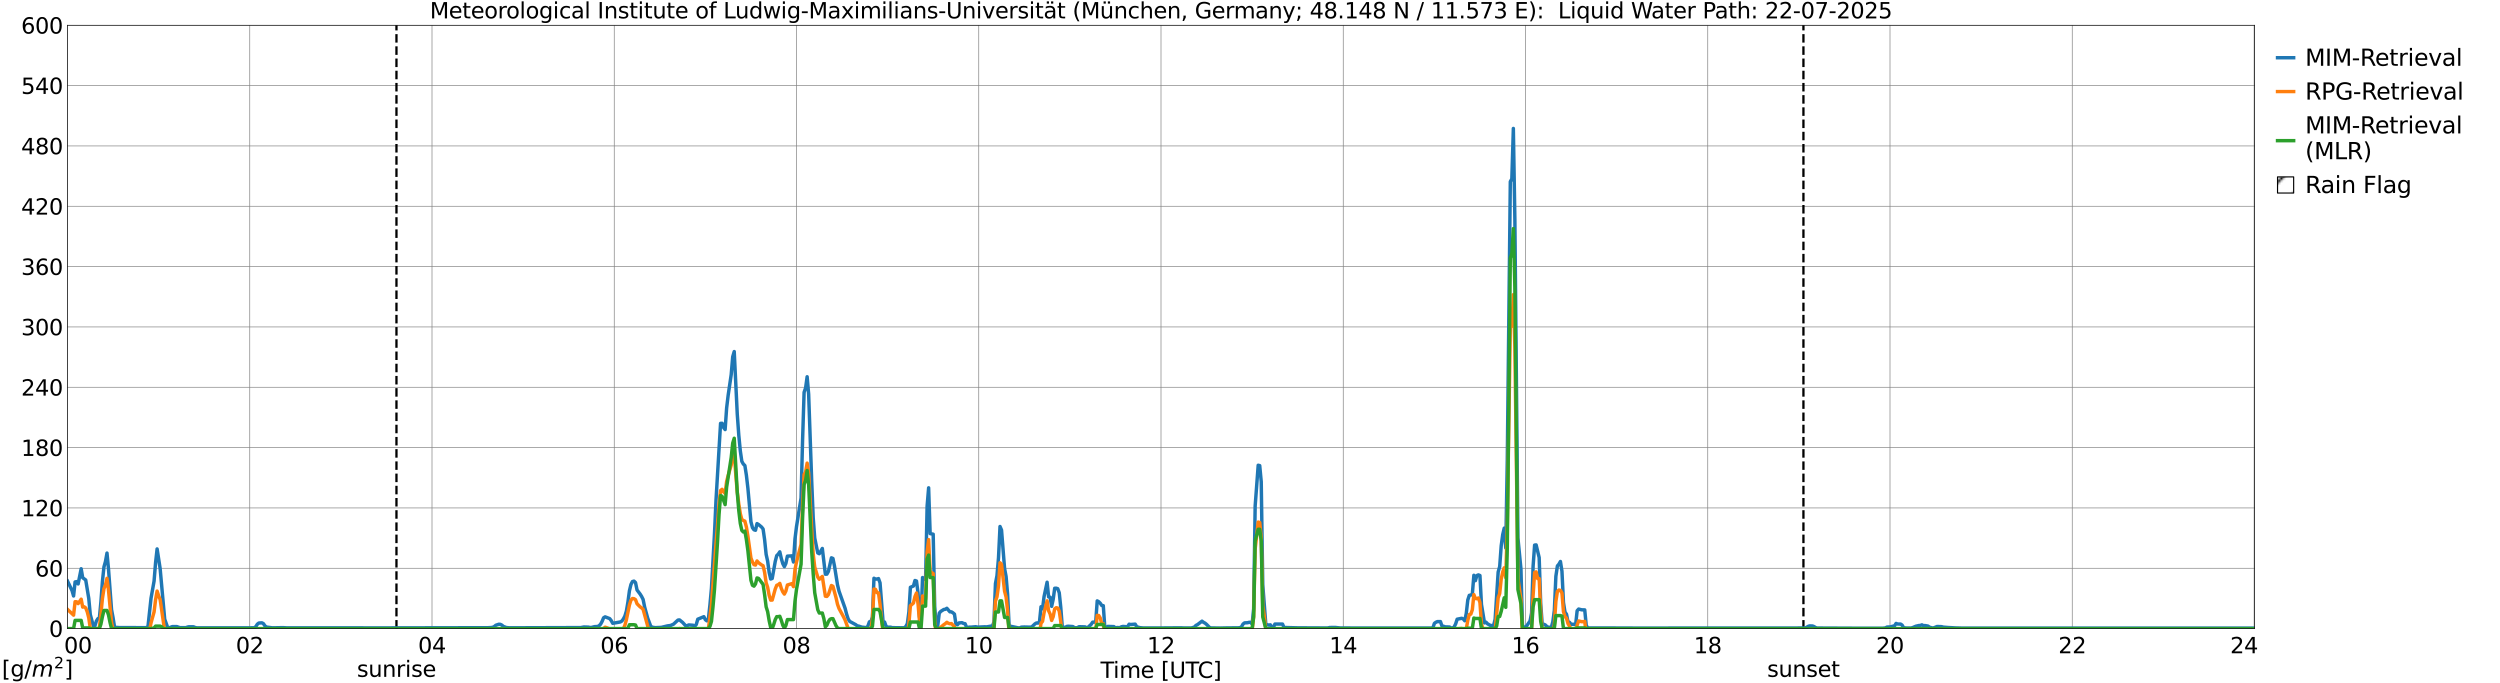 <?xml version="1.0" encoding="utf-8" standalone="no"?>
<!DOCTYPE svg PUBLIC "-//W3C//DTD SVG 1.1//EN"
  "http://www.w3.org/Graphics/SVG/1.1/DTD/svg11.dtd">
<svg xmlns:xlink="http://www.w3.org/1999/xlink" width="1085.4pt" height="296.64pt" viewBox="0 0 1085.4 296.64" xmlns="http://www.w3.org/2000/svg" version="1.1">
 <defs>
  <style type="text/css">*{stroke-linejoin: round; stroke-linecap: butt}</style>
 </defs>
 <g id="figure_1">
  <g id="patch_1">
   <path d="M 0 296.64 
L 1085.4 296.64 
L 1085.4 0 
L 0 0 
z
" style="fill: #ffffff"/>
  </g>
  <g id="axes_1">
   <g id="patch_2">
    <path d="M 29.306 272.909 
L 978.814 272.909 
L 978.814 10.976 
L 29.306 10.976 
z
" style="fill: #ffffff"/>
   </g>
   <g id="patch_3">
    <path d="M 978.814 272.909 
L 978.814 272.909 
L 978.814 10.976 
L 978.814 10.976 
z
" clip-path="url(#pd85a6a791c)" style="fill: #d3d3d3; stroke: #d3d3d3; stroke-linejoin: miter"/>
   </g>
   <g id="matplotlib.axis_1">
    <g id="xtick_1">
     <g id="line2d_1">
      <path d="M 29.306 272.909 
L 29.306 10.976 
" clip-path="url(#pd85a6a791c)" style="fill: none; stroke: #808080; stroke-width: 0.3; stroke-linecap: square"/>
     </g>
     <g id="line2d_2"/>
     <g id="text_1">
      <!--    00 -->
      <g transform="translate(18.733 283.627) scale(0.095 -0.095)">
       <defs>
        <path id="DejaVuSans-20" transform="scale(0.016)"/>
        <path id="DejaVuSans-30" d="M 2034 4250 
Q 1547 4250 1301 3770 
Q 1056 3291 1056 2328 
Q 1056 1369 1301 889 
Q 1547 409 2034 409 
Q 2525 409 2770 889 
Q 3016 1369 3016 2328 
Q 3016 3291 2770 3770 
Q 2525 4250 2034 4250 
z
M 2034 4750 
Q 2819 4750 3233 4129 
Q 3647 3509 3647 2328 
Q 3647 1150 3233 529 
Q 2819 -91 2034 -91 
Q 1250 -91 836 529 
Q 422 1150 422 2328 
Q 422 3509 836 4129 
Q 1250 4750 2034 4750 
z
" transform="scale(0.016)"/>
       </defs>
       <use xlink:href="#DejaVuSans-20"/>
       <use xlink:href="#DejaVuSans-20" transform="translate(31.787 0)"/>
       <use xlink:href="#DejaVuSans-20" transform="translate(63.574 0)"/>
       <use xlink:href="#DejaVuSans-30" transform="translate(95.361 0)"/>
       <use xlink:href="#DejaVuSans-30" transform="translate(158.984 0)"/>
      </g>
     </g>
    </g>
    <g id="xtick_2">
     <g id="line2d_3">
      <path d="M 108.431 272.909 
L 108.431 10.976 
" clip-path="url(#pd85a6a791c)" style="fill: none; stroke: #808080; stroke-width: 0.3; stroke-linecap: square"/>
     </g>
     <g id="line2d_4"/>
     <g id="text_2">
      <!-- 02 -->
      <g transform="translate(102.387 283.627) scale(0.095 -0.095)">
       <defs>
        <path id="DejaVuSans-32" d="M 1228 531 
L 3431 531 
L 3431 0 
L 469 0 
L 469 531 
Q 828 903 1448 1529 
Q 2069 2156 2228 2338 
Q 2531 2678 2651 2914 
Q 2772 3150 2772 3378 
Q 2772 3750 2511 3984 
Q 2250 4219 1831 4219 
Q 1534 4219 1204 4116 
Q 875 4013 500 3803 
L 500 4441 
Q 881 4594 1212 4672 
Q 1544 4750 1819 4750 
Q 2544 4750 2975 4387 
Q 3406 4025 3406 3419 
Q 3406 3131 3298 2873 
Q 3191 2616 2906 2266 
Q 2828 2175 2409 1742 
Q 1991 1309 1228 531 
z
" transform="scale(0.016)"/>
       </defs>
       <use xlink:href="#DejaVuSans-30"/>
       <use xlink:href="#DejaVuSans-32" transform="translate(63.623 0)"/>
      </g>
     </g>
    </g>
    <g id="xtick_3">
     <g id="line2d_5">
      <path d="M 187.557 272.909 
L 187.557 10.976 
" clip-path="url(#pd85a6a791c)" style="fill: none; stroke: #808080; stroke-width: 0.3; stroke-linecap: square"/>
     </g>
     <g id="line2d_6"/>
     <g id="text_3">
      <!-- 04 -->
      <g transform="translate(181.513 283.627) scale(0.095 -0.095)">
       <defs>
        <path id="DejaVuSans-34" d="M 2419 4116 
L 825 1625 
L 2419 1625 
L 2419 4116 
z
M 2253 4666 
L 3047 4666 
L 3047 1625 
L 3713 1625 
L 3713 1100 
L 3047 1100 
L 3047 0 
L 2419 0 
L 2419 1100 
L 313 1100 
L 313 1709 
L 2253 4666 
z
" transform="scale(0.016)"/>
       </defs>
       <use xlink:href="#DejaVuSans-30"/>
       <use xlink:href="#DejaVuSans-34" transform="translate(63.623 0)"/>
      </g>
     </g>
    </g>
    <g id="xtick_4">
     <g id="line2d_7">
      <path d="M 266.683 272.909 
L 266.683 10.976 
" clip-path="url(#pd85a6a791c)" style="fill: none; stroke: #808080; stroke-width: 0.3; stroke-linecap: square"/>
     </g>
     <g id="line2d_8"/>
     <g id="text_4">
      <!-- 06 -->
      <g transform="translate(260.638 283.627) scale(0.095 -0.095)">
       <defs>
        <path id="DejaVuSans-36" d="M 2113 2584 
Q 1688 2584 1439 2293 
Q 1191 2003 1191 1497 
Q 1191 994 1439 701 
Q 1688 409 2113 409 
Q 2538 409 2786 701 
Q 3034 994 3034 1497 
Q 3034 2003 2786 2293 
Q 2538 2584 2113 2584 
z
M 3366 4563 
L 3366 3988 
Q 3128 4100 2886 4159 
Q 2644 4219 2406 4219 
Q 1781 4219 1451 3797 
Q 1122 3375 1075 2522 
Q 1259 2794 1537 2939 
Q 1816 3084 2150 3084 
Q 2853 3084 3261 2657 
Q 3669 2231 3669 1497 
Q 3669 778 3244 343 
Q 2819 -91 2113 -91 
Q 1303 -91 875 529 
Q 447 1150 447 2328 
Q 447 3434 972 4092 
Q 1497 4750 2381 4750 
Q 2619 4750 2861 4703 
Q 3103 4656 3366 4563 
z
" transform="scale(0.016)"/>
       </defs>
       <use xlink:href="#DejaVuSans-30"/>
       <use xlink:href="#DejaVuSans-36" transform="translate(63.623 0)"/>
      </g>
     </g>
    </g>
    <g id="xtick_5">
     <g id="line2d_9">
      <path d="M 345.808 272.909 
L 345.808 10.976 
" clip-path="url(#pd85a6a791c)" style="fill: none; stroke: #808080; stroke-width: 0.3; stroke-linecap: square"/>
     </g>
     <g id="line2d_10"/>
     <g id="text_5">
      <!-- 08 -->
      <g transform="translate(339.764 283.627) scale(0.095 -0.095)">
       <defs>
        <path id="DejaVuSans-38" d="M 2034 2216 
Q 1584 2216 1326 1975 
Q 1069 1734 1069 1313 
Q 1069 891 1326 650 
Q 1584 409 2034 409 
Q 2484 409 2743 651 
Q 3003 894 3003 1313 
Q 3003 1734 2745 1975 
Q 2488 2216 2034 2216 
z
M 1403 2484 
Q 997 2584 770 2862 
Q 544 3141 544 3541 
Q 544 4100 942 4425 
Q 1341 4750 2034 4750 
Q 2731 4750 3128 4425 
Q 3525 4100 3525 3541 
Q 3525 3141 3298 2862 
Q 3072 2584 2669 2484 
Q 3125 2378 3379 2068 
Q 3634 1759 3634 1313 
Q 3634 634 3220 271 
Q 2806 -91 2034 -91 
Q 1263 -91 848 271 
Q 434 634 434 1313 
Q 434 1759 690 2068 
Q 947 2378 1403 2484 
z
M 1172 3481 
Q 1172 3119 1398 2916 
Q 1625 2713 2034 2713 
Q 2441 2713 2670 2916 
Q 2900 3119 2900 3481 
Q 2900 3844 2670 4047 
Q 2441 4250 2034 4250 
Q 1625 4250 1398 4047 
Q 1172 3844 1172 3481 
z
" transform="scale(0.016)"/>
       </defs>
       <use xlink:href="#DejaVuSans-30"/>
       <use xlink:href="#DejaVuSans-38" transform="translate(63.623 0)"/>
      </g>
     </g>
    </g>
    <g id="xtick_6">
     <g id="line2d_11">
      <path d="M 424.934 272.909 
L 424.934 10.976 
" clip-path="url(#pd85a6a791c)" style="fill: none; stroke: #808080; stroke-width: 0.3; stroke-linecap: square"/>
     </g>
     <g id="line2d_12"/>
     <g id="text_6">
      <!-- 10 -->
      <g transform="translate(418.89 283.627) scale(0.095 -0.095)">
       <defs>
        <path id="DejaVuSans-31" d="M 794 531 
L 1825 531 
L 1825 4091 
L 703 3866 
L 703 4441 
L 1819 4666 
L 2450 4666 
L 2450 531 
L 3481 531 
L 3481 0 
L 794 0 
L 794 531 
z
" transform="scale(0.016)"/>
       </defs>
       <use xlink:href="#DejaVuSans-31"/>
       <use xlink:href="#DejaVuSans-30" transform="translate(63.623 0)"/>
      </g>
     </g>
    </g>
    <g id="xtick_7">
     <g id="line2d_13">
      <path d="M 504.06 272.909 
L 504.06 10.976 
" clip-path="url(#pd85a6a791c)" style="fill: none; stroke: #808080; stroke-width: 0.3; stroke-linecap: square"/>
     </g>
     <g id="line2d_14"/>
     <g id="text_7">
      <!-- 12 -->
      <g transform="translate(498.015 283.627) scale(0.095 -0.095)">
       <use xlink:href="#DejaVuSans-31"/>
       <use xlink:href="#DejaVuSans-32" transform="translate(63.623 0)"/>
      </g>
     </g>
    </g>
    <g id="xtick_8">
     <g id="line2d_15">
      <path d="M 583.185 272.909 
L 583.185 10.976 
" clip-path="url(#pd85a6a791c)" style="fill: none; stroke: #808080; stroke-width: 0.3; stroke-linecap: square"/>
     </g>
     <g id="line2d_16"/>
     <g id="text_8">
      <!-- 14 -->
      <g transform="translate(577.141 283.627) scale(0.095 -0.095)">
       <use xlink:href="#DejaVuSans-31"/>
       <use xlink:href="#DejaVuSans-34" transform="translate(63.623 0)"/>
      </g>
     </g>
    </g>
    <g id="xtick_9">
     <g id="line2d_17">
      <path d="M 662.311 272.909 
L 662.311 10.976 
" clip-path="url(#pd85a6a791c)" style="fill: none; stroke: #808080; stroke-width: 0.3; stroke-linecap: square"/>
     </g>
     <g id="line2d_18"/>
     <g id="text_9">
      <!-- 16 -->
      <g transform="translate(656.267 283.627) scale(0.095 -0.095)">
       <use xlink:href="#DejaVuSans-31"/>
       <use xlink:href="#DejaVuSans-36" transform="translate(63.623 0)"/>
      </g>
     </g>
    </g>
    <g id="xtick_10">
     <g id="line2d_19">
      <path d="M 741.437 272.909 
L 741.437 10.976 
" clip-path="url(#pd85a6a791c)" style="fill: none; stroke: #808080; stroke-width: 0.3; stroke-linecap: square"/>
     </g>
     <g id="line2d_20"/>
     <g id="text_10">
      <!-- 18 -->
      <g transform="translate(735.392 283.627) scale(0.095 -0.095)">
       <use xlink:href="#DejaVuSans-31"/>
       <use xlink:href="#DejaVuSans-38" transform="translate(63.623 0)"/>
      </g>
     </g>
    </g>
    <g id="xtick_11">
     <g id="line2d_21">
      <path d="M 820.562 272.909 
L 820.562 10.976 
" clip-path="url(#pd85a6a791c)" style="fill: none; stroke: #808080; stroke-width: 0.3; stroke-linecap: square"/>
     </g>
     <g id="line2d_22"/>
     <g id="text_11">
      <!-- 20 -->
      <g transform="translate(814.518 283.627) scale(0.095 -0.095)">
       <use xlink:href="#DejaVuSans-32"/>
       <use xlink:href="#DejaVuSans-30" transform="translate(63.623 0)"/>
      </g>
     </g>
    </g>
    <g id="xtick_12">
     <g id="line2d_23">
      <path d="M 899.688 272.909 
L 899.688 10.976 
" clip-path="url(#pd85a6a791c)" style="fill: none; stroke: #808080; stroke-width: 0.3; stroke-linecap: square"/>
     </g>
     <g id="line2d_24"/>
     <g id="text_12">
      <!-- 22 -->
      <g transform="translate(893.644 283.627) scale(0.095 -0.095)">
       <use xlink:href="#DejaVuSans-32"/>
       <use xlink:href="#DejaVuSans-32" transform="translate(63.623 0)"/>
      </g>
     </g>
    </g>
    <g id="xtick_13">
     <g id="line2d_25">
      <path d="M 978.814 272.909 
L 978.814 10.976 
" clip-path="url(#pd85a6a791c)" style="fill: none; stroke: #808080; stroke-width: 0.3; stroke-linecap: square"/>
     </g>
     <g id="line2d_26"/>
     <g id="text_13">
      <!-- 24    -->
      <g transform="translate(968.241 283.627) scale(0.095 -0.095)">
       <use xlink:href="#DejaVuSans-32"/>
       <use xlink:href="#DejaVuSans-34" transform="translate(63.623 0)"/>
       <use xlink:href="#DejaVuSans-20" transform="translate(127.246 0)"/>
       <use xlink:href="#DejaVuSans-20" transform="translate(159.033 0)"/>
       <use xlink:href="#DejaVuSans-20" transform="translate(190.82 0)"/>
      </g>
     </g>
    </g>
    <g id="text_14">
     <!-- Time [UTC] -->
     <g transform="translate(477.806 294.322) scale(0.095 -0.095)">
      <defs>
       <path id="DejaVuSans-54" d="M -19 4666 
L 3928 4666 
L 3928 4134 
L 2272 4134 
L 2272 0 
L 1638 0 
L 1638 4134 
L -19 4134 
L -19 4666 
z
" transform="scale(0.016)"/>
       <path id="DejaVuSans-69" d="M 603 3500 
L 1178 3500 
L 1178 0 
L 603 0 
L 603 3500 
z
M 603 4863 
L 1178 4863 
L 1178 4134 
L 603 4134 
L 603 4863 
z
" transform="scale(0.016)"/>
       <path id="DejaVuSans-6d" d="M 3328 2828 
Q 3544 3216 3844 3400 
Q 4144 3584 4550 3584 
Q 5097 3584 5394 3201 
Q 5691 2819 5691 2113 
L 5691 0 
L 5113 0 
L 5113 2094 
Q 5113 2597 4934 2840 
Q 4756 3084 4391 3084 
Q 3944 3084 3684 2787 
Q 3425 2491 3425 1978 
L 3425 0 
L 2847 0 
L 2847 2094 
Q 2847 2600 2669 2842 
Q 2491 3084 2119 3084 
Q 1678 3084 1418 2786 
Q 1159 2488 1159 1978 
L 1159 0 
L 581 0 
L 581 3500 
L 1159 3500 
L 1159 2956 
Q 1356 3278 1631 3431 
Q 1906 3584 2284 3584 
Q 2666 3584 2933 3390 
Q 3200 3197 3328 2828 
z
" transform="scale(0.016)"/>
       <path id="DejaVuSans-65" d="M 3597 1894 
L 3597 1613 
L 953 1613 
Q 991 1019 1311 708 
Q 1631 397 2203 397 
Q 2534 397 2845 478 
Q 3156 559 3463 722 
L 3463 178 
Q 3153 47 2828 -22 
Q 2503 -91 2169 -91 
Q 1331 -91 842 396 
Q 353 884 353 1716 
Q 353 2575 817 3079 
Q 1281 3584 2069 3584 
Q 2775 3584 3186 3129 
Q 3597 2675 3597 1894 
z
M 3022 2063 
Q 3016 2534 2758 2815 
Q 2500 3097 2075 3097 
Q 1594 3097 1305 2825 
Q 1016 2553 972 2059 
L 3022 2063 
z
" transform="scale(0.016)"/>
       <path id="DejaVuSans-5b" d="M 550 4863 
L 1875 4863 
L 1875 4416 
L 1125 4416 
L 1125 -397 
L 1875 -397 
L 1875 -844 
L 550 -844 
L 550 4863 
z
" transform="scale(0.016)"/>
       <path id="DejaVuSans-55" d="M 556 4666 
L 1191 4666 
L 1191 1831 
Q 1191 1081 1462 751 
Q 1734 422 2344 422 
Q 2950 422 3222 751 
Q 3494 1081 3494 1831 
L 3494 4666 
L 4128 4666 
L 4128 1753 
Q 4128 841 3676 375 
Q 3225 -91 2344 -91 
Q 1459 -91 1007 375 
Q 556 841 556 1753 
L 556 4666 
z
" transform="scale(0.016)"/>
       <path id="DejaVuSans-43" d="M 4122 4306 
L 4122 3641 
Q 3803 3938 3442 4084 
Q 3081 4231 2675 4231 
Q 1875 4231 1450 3742 
Q 1025 3253 1025 2328 
Q 1025 1406 1450 917 
Q 1875 428 2675 428 
Q 3081 428 3442 575 
Q 3803 722 4122 1019 
L 4122 359 
Q 3791 134 3420 21 
Q 3050 -91 2638 -91 
Q 1578 -91 968 557 
Q 359 1206 359 2328 
Q 359 3453 968 4101 
Q 1578 4750 2638 4750 
Q 3056 4750 3426 4639 
Q 3797 4528 4122 4306 
z
" transform="scale(0.016)"/>
       <path id="DejaVuSans-5d" d="M 1947 4863 
L 1947 -844 
L 622 -844 
L 622 -397 
L 1369 -397 
L 1369 4416 
L 622 4416 
L 622 4863 
L 1947 4863 
z
" transform="scale(0.016)"/>
      </defs>
      <use xlink:href="#DejaVuSans-54"/>
      <use xlink:href="#DejaVuSans-69" transform="translate(57.959 0)"/>
      <use xlink:href="#DejaVuSans-6d" transform="translate(85.742 0)"/>
      <use xlink:href="#DejaVuSans-65" transform="translate(183.154 0)"/>
      <use xlink:href="#DejaVuSans-20" transform="translate(244.678 0)"/>
      <use xlink:href="#DejaVuSans-5b" transform="translate(276.465 0)"/>
      <use xlink:href="#DejaVuSans-55" transform="translate(315.479 0)"/>
      <use xlink:href="#DejaVuSans-54" transform="translate(388.672 0)"/>
      <use xlink:href="#DejaVuSans-43" transform="translate(443.881 0)"/>
      <use xlink:href="#DejaVuSans-5d" transform="translate(513.705 0)"/>
     </g>
    </g>
   </g>
   <g id="matplotlib.axis_2">
    <g id="ytick_1">
     <g id="line2d_27">
      <path d="M 29.306 272.909 
L 978.814 272.909 
" clip-path="url(#pd85a6a791c)" style="fill: none; stroke: #808080; stroke-width: 0.3; stroke-linecap: square"/>
     </g>
     <g id="line2d_28"/>
     <g id="text_15">
      <!-- 0 -->
      <g transform="translate(21.261 276.518) scale(0.095 -0.095)">
       <use xlink:href="#DejaVuSans-30"/>
      </g>
     </g>
    </g>
    <g id="ytick_2">
     <g id="line2d_29">
      <path d="M 29.306 246.715 
L 978.814 246.715 
" clip-path="url(#pd85a6a791c)" style="fill: none; stroke: #808080; stroke-width: 0.3; stroke-linecap: square"/>
     </g>
     <g id="line2d_30"/>
     <g id="text_16">
      <!-- 60 -->
      <g transform="translate(15.217 250.325) scale(0.095 -0.095)">
       <use xlink:href="#DejaVuSans-36"/>
       <use xlink:href="#DejaVuSans-30" transform="translate(63.623 0)"/>
      </g>
     </g>
    </g>
    <g id="ytick_3">
     <g id="line2d_31">
      <path d="M 29.306 220.522 
L 978.814 220.522 
" clip-path="url(#pd85a6a791c)" style="fill: none; stroke: #808080; stroke-width: 0.3; stroke-linecap: square"/>
     </g>
     <g id="line2d_32"/>
     <g id="text_17">
      <!-- 120 -->
      <g transform="translate(9.173 224.131) scale(0.095 -0.095)">
       <use xlink:href="#DejaVuSans-31"/>
       <use xlink:href="#DejaVuSans-32" transform="translate(63.623 0)"/>
       <use xlink:href="#DejaVuSans-30" transform="translate(127.246 0)"/>
      </g>
     </g>
    </g>
    <g id="ytick_4">
     <g id="line2d_33">
      <path d="M 29.306 194.329 
L 978.814 194.329 
" clip-path="url(#pd85a6a791c)" style="fill: none; stroke: #808080; stroke-width: 0.3; stroke-linecap: square"/>
     </g>
     <g id="line2d_34"/>
     <g id="text_18">
      <!-- 180 -->
      <g transform="translate(9.173 197.938) scale(0.095 -0.095)">
       <use xlink:href="#DejaVuSans-31"/>
       <use xlink:href="#DejaVuSans-38" transform="translate(63.623 0)"/>
       <use xlink:href="#DejaVuSans-30" transform="translate(127.246 0)"/>
      </g>
     </g>
    </g>
    <g id="ytick_5">
     <g id="line2d_35">
      <path d="M 29.306 168.136 
L 978.814 168.136 
" clip-path="url(#pd85a6a791c)" style="fill: none; stroke: #808080; stroke-width: 0.3; stroke-linecap: square"/>
     </g>
     <g id="line2d_36"/>
     <g id="text_19">
      <!-- 240 -->
      <g transform="translate(9.173 171.745) scale(0.095 -0.095)">
       <use xlink:href="#DejaVuSans-32"/>
       <use xlink:href="#DejaVuSans-34" transform="translate(63.623 0)"/>
       <use xlink:href="#DejaVuSans-30" transform="translate(127.246 0)"/>
      </g>
     </g>
    </g>
    <g id="ytick_6">
     <g id="line2d_37">
      <path d="M 29.306 141.942 
L 978.814 141.942 
" clip-path="url(#pd85a6a791c)" style="fill: none; stroke: #808080; stroke-width: 0.3; stroke-linecap: square"/>
     </g>
     <g id="line2d_38"/>
     <g id="text_20">
      <!-- 300 -->
      <g transform="translate(9.173 145.551) scale(0.095 -0.095)">
       <defs>
        <path id="DejaVuSans-33" d="M 2597 2516 
Q 3050 2419 3304 2112 
Q 3559 1806 3559 1356 
Q 3559 666 3084 287 
Q 2609 -91 1734 -91 
Q 1441 -91 1130 -33 
Q 819 25 488 141 
L 488 750 
Q 750 597 1062 519 
Q 1375 441 1716 441 
Q 2309 441 2620 675 
Q 2931 909 2931 1356 
Q 2931 1769 2642 2001 
Q 2353 2234 1838 2234 
L 1294 2234 
L 1294 2753 
L 1863 2753 
Q 2328 2753 2575 2939 
Q 2822 3125 2822 3475 
Q 2822 3834 2567 4026 
Q 2313 4219 1838 4219 
Q 1578 4219 1281 4162 
Q 984 4106 628 3988 
L 628 4550 
Q 988 4650 1302 4700 
Q 1616 4750 1894 4750 
Q 2613 4750 3031 4423 
Q 3450 4097 3450 3541 
Q 3450 3153 3228 2886 
Q 3006 2619 2597 2516 
z
" transform="scale(0.016)"/>
       </defs>
       <use xlink:href="#DejaVuSans-33"/>
       <use xlink:href="#DejaVuSans-30" transform="translate(63.623 0)"/>
       <use xlink:href="#DejaVuSans-30" transform="translate(127.246 0)"/>
      </g>
     </g>
    </g>
    <g id="ytick_7">
     <g id="line2d_39">
      <path d="M 29.306 115.749 
L 978.814 115.749 
" clip-path="url(#pd85a6a791c)" style="fill: none; stroke: #808080; stroke-width: 0.3; stroke-linecap: square"/>
     </g>
     <g id="line2d_40"/>
     <g id="text_21">
      <!-- 360 -->
      <g transform="translate(9.173 119.358) scale(0.095 -0.095)">
       <use xlink:href="#DejaVuSans-33"/>
       <use xlink:href="#DejaVuSans-36" transform="translate(63.623 0)"/>
       <use xlink:href="#DejaVuSans-30" transform="translate(127.246 0)"/>
      </g>
     </g>
    </g>
    <g id="ytick_8">
     <g id="line2d_41">
      <path d="M 29.306 89.556 
L 978.814 89.556 
" clip-path="url(#pd85a6a791c)" style="fill: none; stroke: #808080; stroke-width: 0.3; stroke-linecap: square"/>
     </g>
     <g id="line2d_42"/>
     <g id="text_22">
      <!-- 420 -->
      <g transform="translate(9.173 93.165) scale(0.095 -0.095)">
       <use xlink:href="#DejaVuSans-34"/>
       <use xlink:href="#DejaVuSans-32" transform="translate(63.623 0)"/>
       <use xlink:href="#DejaVuSans-30" transform="translate(127.246 0)"/>
      </g>
     </g>
    </g>
    <g id="ytick_9">
     <g id="line2d_43">
      <path d="M 29.306 63.362 
L 978.814 63.362 
" clip-path="url(#pd85a6a791c)" style="fill: none; stroke: #808080; stroke-width: 0.3; stroke-linecap: square"/>
     </g>
     <g id="line2d_44"/>
     <g id="text_23">
      <!-- 480 -->
      <g transform="translate(9.173 66.972) scale(0.095 -0.095)">
       <use xlink:href="#DejaVuSans-34"/>
       <use xlink:href="#DejaVuSans-38" transform="translate(63.623 0)"/>
       <use xlink:href="#DejaVuSans-30" transform="translate(127.246 0)"/>
      </g>
     </g>
    </g>
    <g id="ytick_10">
     <g id="line2d_45">
      <path d="M 29.306 37.169 
L 978.814 37.169 
" clip-path="url(#pd85a6a791c)" style="fill: none; stroke: #808080; stroke-width: 0.3; stroke-linecap: square"/>
     </g>
     <g id="line2d_46"/>
     <g id="text_24">
      <!-- 540 -->
      <g transform="translate(9.173 40.778) scale(0.095 -0.095)">
       <defs>
        <path id="DejaVuSans-35" d="M 691 4666 
L 3169 4666 
L 3169 4134 
L 1269 4134 
L 1269 2991 
Q 1406 3038 1543 3061 
Q 1681 3084 1819 3084 
Q 2600 3084 3056 2656 
Q 3513 2228 3513 1497 
Q 3513 744 3044 326 
Q 2575 -91 1722 -91 
Q 1428 -91 1123 -41 
Q 819 9 494 109 
L 494 744 
Q 775 591 1075 516 
Q 1375 441 1709 441 
Q 2250 441 2565 725 
Q 2881 1009 2881 1497 
Q 2881 1984 2565 2268 
Q 2250 2553 1709 2553 
Q 1456 2553 1204 2497 
Q 953 2441 691 2322 
L 691 4666 
z
" transform="scale(0.016)"/>
       </defs>
       <use xlink:href="#DejaVuSans-35"/>
       <use xlink:href="#DejaVuSans-34" transform="translate(63.623 0)"/>
       <use xlink:href="#DejaVuSans-30" transform="translate(127.246 0)"/>
      </g>
     </g>
    </g>
    <g id="ytick_11">
     <g id="line2d_47">
      <path d="M 29.306 10.976 
L 978.814 10.976 
" clip-path="url(#pd85a6a791c)" style="fill: none; stroke: #808080; stroke-width: 0.3; stroke-linecap: square"/>
     </g>
     <g id="line2d_48"/>
     <g id="text_25">
      <!-- 600 -->
      <g transform="translate(9.173 14.585) scale(0.095 -0.095)">
       <use xlink:href="#DejaVuSans-36"/>
       <use xlink:href="#DejaVuSans-30" transform="translate(63.623 0)"/>
       <use xlink:href="#DejaVuSans-30" transform="translate(127.246 0)"/>
      </g>
     </g>
    </g>
   </g>
   <g id="line2d_49">
    <path d="M 172.128 272.909 
L 172.128 10.976 
" clip-path="url(#pd85a6a791c)" style="fill: none; stroke-dasharray: 3.7,1.6; stroke-dashoffset: 0; stroke: #000000"/>
   </g>
   <g id="line2d_50">
    <path d="M 782.978 272.909 
L 782.978 10.976 
" clip-path="url(#pd85a6a791c)" style="fill: none; stroke-dasharray: 3.7,1.6; stroke-dashoffset: 0; stroke: #000000"/>
   </g>
   <g id="line2d_51">
    <path d="M 29.306 252.273 
L 31.284 256.433 
L 31.943 258.748 
L 32.603 252.661 
L 33.262 252.519 
L 33.921 253.516 
L 35.24 246.93 
L 35.9 250.823 
L 37.218 251.815 
L 38.537 259.808 
L 39.197 266.817 
L 40.515 271.743 
L 41.175 271.817 
L 41.834 269.659 
L 42.493 268.614 
L 43.153 268.243 
L 43.812 261.295 
L 44.472 252.392 
L 45.131 246.144 
L 45.79 243.774 
L 46.45 240.124 
L 47.109 247.078 
L 48.428 264.711 
L 49.087 268.192 
L 49.747 272.353 
L 51.725 272.464 
L 63.594 272.507 
L 64.253 271.936 
L 65.572 259.706 
L 66.89 252.298 
L 67.55 244.226 
L 68.209 238.325 
L 69.528 246.878 
L 71.506 268.847 
L 72.825 272.525 
L 73.484 272.558 
L 74.803 272.047 
L 76.781 272.04 
L 78.1 272.507 
L 80.737 272.514 
L 81.397 272.243 
L 82.056 272.118 
L 84.034 272.138 
L 84.694 272.422 
L 85.353 272.581 
L 108.431 272.586 
L 110.41 272.551 
L 111.069 272.057 
L 111.728 271.005 
L 112.388 270.495 
L 113.707 270.407 
L 114.366 270.772 
L 115.025 271.733 
L 115.685 272.244 
L 117.663 272.499 
L 118.322 272.579 
L 122.938 272.492 
L 124.257 272.578 
L 166.457 272.614 
L 211.954 272.522 
L 213.273 272.449 
L 213.932 272.341 
L 214.592 272.025 
L 215.251 271.462 
L 216.57 271.024 
L 217.229 271.069 
L 217.889 271.399 
L 218.548 271.968 
L 219.867 272.46 
L 221.186 272.571 
L 252.176 272.469 
L 253.495 272.212 
L 255.473 272.276 
L 256.133 272.425 
L 256.792 272.408 
L 258.111 272.068 
L 259.43 271.999 
L 260.089 271.686 
L 260.748 271.003 
L 261.408 269.792 
L 262.067 268.192 
L 262.726 267.815 
L 264.705 268.569 
L 265.364 269.43 
L 266.023 270.612 
L 269.32 270.034 
L 269.98 269.644 
L 270.639 268.74 
L 271.298 267.481 
L 271.958 265.279 
L 272.617 261.392 
L 273.277 256.473 
L 273.936 253.757 
L 274.595 252.481 
L 275.255 252.298 
L 275.914 252.927 
L 276.573 256.154 
L 277.892 257.887 
L 278.552 258.942 
L 279.211 260.25 
L 279.87 263.534 
L 281.189 268.33 
L 282.508 271.855 
L 283.167 272.304 
L 284.486 272.502 
L 287.124 272.38 
L 289.761 271.74 
L 291.08 271.573 
L 292.399 271.008 
L 293.717 269.773 
L 294.377 269.195 
L 295.036 269.158 
L 296.355 270.223 
L 297.674 271.672 
L 298.333 271.682 
L 298.992 271.319 
L 300.971 271.469 
L 301.63 271.931 
L 302.289 271.126 
L 302.949 268.826 
L 305.586 267.745 
L 306.246 269.067 
L 306.905 269.544 
L 307.564 268.689 
L 308.224 262.622 
L 308.883 255.405 
L 310.202 231.675 
L 310.861 217.146 
L 312.839 183.815 
L 313.499 183.772 
L 314.158 185.642 
L 314.818 186.501 
L 315.477 177.118 
L 316.136 171.626 
L 317.455 162.669 
L 318.114 154.916 
L 318.774 152.638 
L 320.093 179.861 
L 320.752 188.962 
L 321.411 195.739 
L 322.071 200.296 
L 322.73 201.484 
L 323.39 202.094 
L 324.049 206.296 
L 324.708 212 
L 326.027 226.517 
L 326.686 229.098 
L 327.346 230.006 
L 328.005 230.22 
L 328.665 227.334 
L 329.324 227.719 
L 330.643 228.823 
L 331.302 229.677 
L 331.961 234.288 
L 332.621 240.652 
L 333.28 243.664 
L 333.94 248.516 
L 334.599 251.387 
L 335.258 251.143 
L 336.577 243.753 
L 337.236 241.205 
L 337.896 240.579 
L 338.555 239.585 
L 339.215 242.496 
L 339.874 244.761 
L 340.533 246.012 
L 341.193 244.619 
L 341.852 241.455 
L 343.83 241.323 
L 344.49 244 
L 345.149 233.995 
L 345.808 228.627 
L 347.787 216.242 
L 348.446 191.113 
L 349.105 170.325 
L 349.765 168.409 
L 350.424 163.576 
L 351.083 171.13 
L 352.402 208.793 
L 353.062 224.807 
L 353.721 233.591 
L 355.04 240.061 
L 355.699 240.396 
L 357.018 238.122 
L 358.337 249.299 
L 358.996 249.267 
L 359.655 248.093 
L 360.974 242.187 
L 361.634 242.473 
L 362.293 245.71 
L 363.612 253.918 
L 364.271 256.66 
L 366.909 264.117 
L 367.568 266.662 
L 368.227 268.688 
L 368.887 269.77 
L 371.524 271.21 
L 372.184 271.716 
L 372.843 271.836 
L 374.162 272.274 
L 376.14 272.489 
L 376.799 271.858 
L 377.459 269.976 
L 378.118 269.827 
L 378.777 267.963 
L 379.437 251.06 
L 380.096 251.404 
L 380.756 251.404 
L 381.415 251.2 
L 382.074 253.038 
L 383.393 269.952 
L 384.053 270.071 
L 384.712 271.941 
L 385.371 272.29 
L 386.69 272.301 
L 387.349 272.505 
L 392.624 272.573 
L 393.284 271.989 
L 393.943 270.752 
L 394.603 265.682 
L 395.262 254.986 
L 396.581 254.419 
L 397.24 252.039 
L 397.899 252.258 
L 398.559 257.333 
L 399.218 267.969 
L 399.878 267.998 
L 400.537 250.753 
L 401.196 251.534 
L 401.856 251.15 
L 402.515 219.746 
L 403.175 211.796 
L 403.834 231.667 
L 405.153 231.93 
L 405.812 263.402 
L 406.471 271.493 
L 407.131 271.678 
L 407.79 266.202 
L 408.45 265.438 
L 409.768 264.616 
L 410.428 264.52 
L 411.087 264.098 
L 412.406 265.63 
L 413.065 265.644 
L 413.725 266.051 
L 414.384 266.626 
L 415.043 271.062 
L 415.703 271.208 
L 416.362 270.451 
L 417.681 270.339 
L 418.34 270.69 
L 419 270.787 
L 419.659 272.355 
L 420.318 272.365 
L 420.978 272.257 
L 421.637 272.27 
L 423.615 272.097 
L 424.275 272.249 
L 424.934 272.259 
L 427.572 272.124 
L 428.231 272.179 
L 430.209 271.848 
L 430.869 271.872 
L 431.528 270.047 
L 432.187 253.358 
L 432.847 249.92 
L 433.506 242.223 
L 434.165 228.587 
L 434.825 230.126 
L 436.144 246.811 
L 436.803 250.306 
L 437.462 258.037 
L 438.122 271.758 
L 441.419 272.451 
L 442.078 272.594 
L 442.737 272.622 
L 443.397 272.282 
L 444.716 272.221 
L 447.353 272.292 
L 448.012 272.126 
L 449.331 270.867 
L 449.991 270.46 
L 450.65 270.525 
L 451.309 269.894 
L 451.969 263.425 
L 452.628 264.318 
L 453.287 259.019 
L 454.606 252.78 
L 455.266 259.149 
L 455.925 259.278 
L 456.584 263.247 
L 457.244 260.241 
L 457.903 255.407 
L 458.563 255.367 
L 459.222 255.589 
L 459.881 257.356 
L 460.541 263.658 
L 461.2 272.152 
L 462.519 272.443 
L 463.178 271.954 
L 463.838 271.895 
L 465.816 272.032 
L 466.475 272.506 
L 467.134 272.57 
L 467.794 272.497 
L 468.453 272.092 
L 471.091 272.163 
L 471.75 272.528 
L 472.409 272.318 
L 473.728 271.088 
L 474.388 270.118 
L 475.706 270.109 
L 476.366 260.886 
L 477.025 261.25 
L 477.685 261.902 
L 478.344 262.888 
L 479.003 262.957 
L 479.663 272.387 
L 480.322 272.55 
L 480.981 271.964 
L 483.619 272.05 
L 484.278 272.626 
L 484.938 272.458 
L 486.256 272.471 
L 486.916 272.104 
L 487.575 271.977 
L 489.553 272.124 
L 490.213 271.002 
L 490.872 271.133 
L 492.85 270.977 
L 493.51 272.092 
L 494.828 272.492 
L 496.147 272.638 
L 504.06 272.645 
L 512.632 272.579 
L 513.95 272.647 
L 517.247 272.651 
L 518.566 272.237 
L 519.226 271.53 
L 519.885 271.199 
L 521.863 269.69 
L 522.522 270.195 
L 523.182 270.544 
L 523.841 271.089 
L 525.16 272.434 
L 525.819 272.634 
L 529.776 272.697 
L 532.413 272.629 
L 537.688 272.58 
L 538.348 272.489 
L 539.007 272.154 
L 539.666 270.957 
L 540.326 270.43 
L 541.644 270.36 
L 542.304 270.195 
L 542.963 270.205 
L 543.623 270.956 
L 544.282 264.352 
L 544.941 219.685 
L 546.26 201.995 
L 546.919 202.156 
L 547.579 209.157 
L 548.238 253.857 
L 549.557 270.955 
L 550.216 271.255 
L 550.876 271.379 
L 551.535 271.276 
L 552.195 272.274 
L 552.854 272.417 
L 553.513 270.942 
L 556.81 270.946 
L 557.47 272.426 
L 563.404 272.584 
L 575.932 272.65 
L 576.592 272.623 
L 577.251 272.442 
L 579.229 272.406 
L 579.889 272.429 
L 581.867 272.643 
L 590.439 272.684 
L 602.967 272.664 
L 614.836 272.677 
L 622.089 272.667 
L 622.748 270.642 
L 623.408 270.164 
L 624.067 269.875 
L 625.386 269.867 
L 626.045 271.81 
L 626.705 271.877 
L 627.364 272.157 
L 629.342 272.222 
L 630.001 272.636 
L 630.661 272.642 
L 631.32 272.196 
L 631.98 270.872 
L 632.639 268.834 
L 634.617 268.438 
L 635.276 268.713 
L 635.936 269.507 
L 636.595 266.309 
L 637.255 260.495 
L 637.914 258.468 
L 638.573 258.363 
L 639.233 257.864 
L 639.892 249.765 
L 640.552 252.096 
L 641.211 249.87 
L 641.87 249.592 
L 642.53 249.869 
L 643.189 262.424 
L 644.508 270.44 
L 645.167 270.131 
L 645.827 270.837 
L 647.145 271.576 
L 648.464 271.566 
L 649.123 268.855 
L 650.442 248.362 
L 651.102 245.977 
L 651.761 236.986 
L 652.42 232.103 
L 653.08 229.293 
L 653.739 237.917 
L 654.399 199.694 
L 655.717 78.858 
L 656.377 77.67 
L 657.036 55.769 
L 657.695 95.258 
L 659.014 233.508 
L 660.333 247.035 
L 660.992 271.362 
L 661.652 272.488 
L 662.311 272.503 
L 664.289 269.58 
L 664.949 266.162 
L 665.608 245.864 
L 666.267 236.664 
L 666.927 236.573 
L 668.246 242.076 
L 668.905 261.997 
L 669.564 270.974 
L 670.224 271.027 
L 670.883 271.309 
L 671.542 271.951 
L 672.202 272.318 
L 673.521 272.376 
L 674.18 269.93 
L 674.839 264.981 
L 675.499 250.19 
L 676.158 245.715 
L 676.817 244.948 
L 677.477 243.779 
L 678.136 247.994 
L 678.796 261.581 
L 679.455 265.765 
L 680.114 266.669 
L 680.774 270.06 
L 681.433 270.19 
L 682.092 271.039 
L 683.411 271.04 
L 684.071 271.293 
L 684.73 265.164 
L 685.389 264.429 
L 686.708 264.755 
L 688.027 264.796 
L 688.686 271.533 
L 689.346 272.655 
L 701.874 272.664 
L 711.765 272.705 
L 732.865 272.685 
L 783.637 272.663 
L 784.296 272.394 
L 784.956 271.976 
L 785.615 271.744 
L 786.934 271.78 
L 787.593 272.039 
L 788.253 272.455 
L 788.912 272.681 
L 808.034 272.77 
L 817.265 272.773 
L 818.584 272.628 
L 819.244 272.242 
L 820.562 272.193 
L 822.541 271.7 
L 823.2 270.668 
L 823.859 270.926 
L 825.178 270.945 
L 825.837 271.414 
L 826.497 272.56 
L 827.816 272.684 
L 829.794 272.667 
L 830.453 272.453 
L 831.772 271.882 
L 833.091 271.58 
L 833.75 271.548 
L 834.409 271.283 
L 835.069 271.63 
L 835.728 271.589 
L 837.047 271.814 
L 837.706 272.291 
L 839.025 272.657 
L 839.684 272.541 
L 841.003 272 
L 842.981 272.067 
L 843.641 272.261 
L 845.619 272.429 
L 847.597 272.534 
L 848.916 272.622 
L 852.213 272.717 
L 875.95 272.717 
L 887.16 272.715 
L 978.154 272.697 
L 978.154 272.697 
" clip-path="url(#pd85a6a791c)" style="fill: none; stroke: #1f77b4; stroke-width: 1.5; stroke-linecap: square"/>
   </g>
   <g id="line2d_52">
    <path d="M 29.306 264.577 
L 31.943 267.069 
L 32.603 261.242 
L 33.262 261.278 
L 33.921 262.064 
L 35.24 260.147 
L 35.9 263.58 
L 36.559 263.454 
L 37.218 263.941 
L 37.878 265.637 
L 38.537 268.231 
L 39.197 272.855 
L 40.515 276.591 
L 41.175 276.714 
L 41.834 274.458 
L 42.493 273.121 
L 43.153 272.324 
L 43.812 266.6 
L 44.472 259.799 
L 45.131 255.554 
L 45.79 253.994 
L 46.45 251.093 
L 47.109 256.268 
L 48.428 270.32 
L 49.087 273.361 
L 49.747 277.237 
L 50.406 277.812 
L 51.065 277.681 
L 51.725 277.798 
L 54.362 277.837 
L 55.022 277.997 
L 56.34 277.958 
L 57 277.871 
L 58.319 278.03 
L 58.978 278.207 
L 60.956 278.234 
L 63.594 277.779 
L 64.253 277.246 
L 65.572 270.422 
L 66.89 265.687 
L 67.55 260.355 
L 68.209 256.621 
L 68.869 258.665 
L 69.528 260.294 
L 71.506 273.931 
L 72.166 275.234 
L 72.825 276.95 
L 73.484 277.192 
L 74.803 277.087 
L 75.462 277.152 
L 76.781 277.082 
L 78.1 277.501 
L 80.737 277.709 
L 82.056 277.451 
L 84.694 277.606 
L 85.353 277.747 
L 86.672 277.653 
L 89.969 278.015 
L 91.288 278.335 
L 91.947 278.451 
L 93.925 278.47 
L 94.584 278.327 
L 97.222 278.335 
L 99.86 278.497 
L 103.156 278.634 
L 107.113 278.625 
L 107.772 278.687 
L 108.431 278.622 
L 110.41 278.651 
L 111.069 278.214 
L 111.728 277.359 
L 112.388 276.743 
L 113.707 276.573 
L 114.366 276.874 
L 115.025 277.649 
L 115.685 278.244 
L 117.003 278.447 
L 118.322 278.882 
L 122.938 278.838 
L 123.597 279.089 
L 126.894 279.504 
L 128.213 279.68 
L 129.532 279.718 
L 130.85 279.016 
L 131.51 278.841 
L 133.488 278.642 
L 134.807 279.233 
L 136.125 279.64 
L 136.785 279.589 
L 138.104 279.183 
L 139.422 278.684 
L 140.082 278.592 
L 141.4 279.006 
L 142.719 279.406 
L 143.379 279.553 
L 144.697 279.312 
L 151.291 278.972 
L 152.61 279.25 
L 153.269 279.254 
L 154.588 279.486 
L 160.523 278.77 
L 161.182 278.62 
L 161.841 278.607 
L 163.16 278.873 
L 164.479 279.174 
L 165.138 279.244 
L 173.71 278.49 
L 177.007 278.261 
L 178.326 278.154 
L 181.623 277.681 
L 182.282 277.703 
L 183.601 278.09 
L 185.579 278.39 
L 186.238 278.915 
L 187.557 279.119 
L 190.195 279.196 
L 190.854 278.958 
L 192.173 279.106 
L 195.47 278.917 
L 197.448 278.586 
L 202.723 278.467 
L 205.36 277.974 
L 209.317 278.031 
L 209.976 277.934 
L 213.932 277.639 
L 214.592 277.39 
L 215.91 276.623 
L 216.57 276.361 
L 217.229 276.349 
L 218.548 276.959 
L 220.526 277.876 
L 223.164 278.232 
L 223.823 278.114 
L 231.076 278.304 
L 233.714 278.617 
L 235.033 278.232 
L 235.692 278.195 
L 236.351 278.042 
L 237.011 278.084 
L 240.308 278.839 
L 241.626 278.693 
L 244.264 278.401 
L 248.22 278.372 
L 249.539 278.151 
L 252.836 277.925 
L 253.495 277.849 
L 254.155 277.918 
L 256.792 277.672 
L 258.111 277.074 
L 259.43 277.356 
L 260.089 277.07 
L 260.748 276.337 
L 261.408 275.043 
L 262.067 272.866 
L 262.726 272.312 
L 263.386 272.515 
L 264.705 273.047 
L 265.364 273.989 
L 266.023 275.567 
L 269.32 274.887 
L 269.98 274.242 
L 270.639 273.021 
L 271.298 271.483 
L 271.958 269.044 
L 273.277 262.632 
L 273.936 260.547 
L 274.595 259.849 
L 275.255 259.931 
L 275.914 260.342 
L 276.573 262.131 
L 277.892 263.452 
L 278.552 263.919 
L 279.211 264.543 
L 281.849 274.149 
L 282.508 276.365 
L 283.167 277.251 
L 284.486 277.552 
L 286.464 276.999 
L 288.442 276.262 
L 289.102 276.455 
L 291.739 276.022 
L 292.399 275.535 
L 293.717 273.996 
L 294.377 273.269 
L 295.036 272.888 
L 296.355 274.159 
L 297.014 274.989 
L 297.674 276.04 
L 298.333 276.097 
L 298.992 275.717 
L 300.311 275.781 
L 300.971 275.724 
L 301.63 276.237 
L 302.289 275.949 
L 302.949 274.24 
L 304.267 273.614 
L 305.586 273.407 
L 306.246 274.38 
L 306.905 274.477 
L 307.564 272.981 
L 308.883 262.569 
L 310.861 235.92 
L 311.521 228.038 
L 312.18 218.689 
L 312.839 212.982 
L 313.499 212.442 
L 314.158 213.564 
L 314.818 214.211 
L 315.477 208.996 
L 316.136 206.461 
L 317.455 201.894 
L 318.114 197.365 
L 318.774 196.555 
L 319.433 205.931 
L 320.093 213.656 
L 320.752 218.861 
L 321.411 222.986 
L 322.071 225.52 
L 322.73 225.977 
L 323.39 226.265 
L 324.049 228.785 
L 324.708 232.805 
L 326.027 242.281 
L 326.686 243.977 
L 327.346 245.141 
L 328.005 245.322 
L 328.665 243.547 
L 329.324 244.308 
L 330.643 245.274 
L 331.302 245.611 
L 331.961 248.49 
L 332.621 252.992 
L 333.28 254.996 
L 333.94 258.481 
L 334.599 260.549 
L 335.258 260.527 
L 336.577 255.72 
L 337.236 254.114 
L 337.896 253.853 
L 338.555 253.281 
L 339.215 255.488 
L 339.874 256.988 
L 340.533 257.923 
L 341.193 256.623 
L 341.852 253.993 
L 343.83 253.373 
L 344.49 254.7 
L 345.149 247.237 
L 345.808 244.02 
L 347.787 236.351 
L 348.446 219.702 
L 349.105 205.982 
L 349.765 204.948 
L 350.424 201.074 
L 351.083 205.369 
L 352.402 229.74 
L 353.062 240.491 
L 353.721 246.179 
L 355.04 250.565 
L 355.699 251.503 
L 357.018 250.275 
L 358.337 258.84 
L 358.996 258.94 
L 359.655 258.163 
L 360.974 254.206 
L 361.634 254.565 
L 362.952 259.429 
L 363.612 262.348 
L 364.271 264.189 
L 366.249 267.852 
L 366.909 269.2 
L 368.227 272.844 
L 368.887 274.115 
L 370.865 275.486 
L 372.843 277.427 
L 374.162 278.364 
L 376.14 278.028 
L 376.799 277.042 
L 377.459 274.075 
L 378.118 273.457 
L 378.777 268.421 
L 379.437 255.744 
L 380.096 255.86 
L 380.756 257.301 
L 381.415 257.411 
L 382.074 262.383 
L 383.393 275.16 
L 384.053 275.608 
L 384.712 276.934 
L 385.371 277.471 
L 386.031 277.517 
L 386.69 277.404 
L 387.349 277.748 
L 388.668 277.867 
L 389.328 277.776 
L 389.987 277.965 
L 391.965 277.955 
L 392.624 277.929 
L 393.284 276.843 
L 393.943 275.463 
L 394.603 270.855 
L 395.262 262.967 
L 396.581 261.842 
L 397.24 259.012 
L 397.899 257.452 
L 398.559 261.988 
L 399.218 269.767 
L 399.878 269.284 
L 400.537 258.725 
L 401.196 260.956 
L 401.856 260.193 
L 402.515 239.564 
L 403.175 234.282 
L 403.834 248.168 
L 405.153 249.015 
L 405.812 269.76 
L 406.471 276.325 
L 407.131 276.724 
L 407.79 272.865 
L 409.768 271.212 
L 410.428 270.767 
L 411.087 270.185 
L 411.746 270.624 
L 412.406 270.805 
L 413.065 270.725 
L 414.384 272.068 
L 415.043 274.904 
L 415.703 275.277 
L 416.362 274.533 
L 417.681 274.28 
L 418.34 275.013 
L 419 275.184 
L 419.659 276.863 
L 420.318 277.289 
L 420.978 277.338 
L 421.637 277.585 
L 423.615 277.886 
L 424.934 277.445 
L 426.912 276.907 
L 427.572 276.561 
L 428.89 276.311 
L 429.55 275.754 
L 430.209 274.74 
L 430.869 274.956 
L 431.528 272.602 
L 432.187 260.966 
L 432.847 259.105 
L 433.506 254.387 
L 434.165 244.329 
L 434.825 245.019 
L 436.144 256.682 
L 436.803 259.191 
L 437.462 265.143 
L 438.122 275.425 
L 438.781 276.816 
L 440.759 277.398 
L 441.419 277.459 
L 442.078 277.983 
L 442.737 277.958 
L 443.397 277.356 
L 444.056 277.021 
L 446.034 276.604 
L 446.694 276.879 
L 447.353 277.297 
L 448.012 277.266 
L 449.991 276.017 
L 450.65 276.102 
L 451.309 275.029 
L 451.969 270.599 
L 452.628 269.762 
L 453.287 266.01 
L 454.606 260.859 
L 455.266 265.149 
L 455.925 266.601 
L 456.584 269.36 
L 457.244 267.753 
L 457.903 264.341 
L 458.563 263.851 
L 459.222 263.991 
L 459.881 265.333 
L 460.541 269.804 
L 461.2 276.423 
L 462.519 277.129 
L 463.178 276.528 
L 464.497 276.624 
L 465.816 276.921 
L 466.475 277.778 
L 467.134 278.042 
L 467.794 278.01 
L 468.453 276.171 
L 470.431 275.44 
L 471.091 275.429 
L 471.75 277.261 
L 472.409 277.135 
L 473.069 276.634 
L 473.728 275.912 
L 474.388 273.68 
L 475.706 273.731 
L 476.366 267.169 
L 477.025 267.217 
L 477.685 268.324 
L 478.344 270.793 
L 479.003 270.781 
L 479.663 277.581 
L 480.322 278.026 
L 480.981 274.132 
L 481.641 274.071 
L 482.96 274.357 
L 483.619 274.667 
L 484.278 278.552 
L 485.597 278.516 
L 486.256 278.476 
L 486.916 277.921 
L 487.575 277.68 
L 488.894 277.737 
L 489.553 277.511 
L 490.213 275.259 
L 490.872 274.058 
L 492.191 273.715 
L 492.85 273.669 
L 493.51 275.842 
L 494.169 277.522 
L 494.828 277.915 
L 495.488 278.164 
L 496.147 278.257 
L 499.444 278.155 
L 500.103 278.301 
L 502.741 278.295 
L 503.4 278.263 
L 504.06 278.015 
L 506.697 277.608 
L 507.357 277.436 
L 511.313 277.305 
L 512.632 277.742 
L 513.291 278.216 
L 513.95 278.507 
L 515.929 278.827 
L 516.588 278.833 
L 517.247 278.66 
L 517.907 278.106 
L 518.566 277.706 
L 519.226 276.776 
L 519.885 276.291 
L 521.204 275.071 
L 521.863 274.798 
L 523.182 276.019 
L 523.841 276.781 
L 524.501 277.797 
L 525.16 278.377 
L 525.819 278.623 
L 529.776 278.538 
L 531.094 278.236 
L 535.051 278.108 
L 535.71 277.967 
L 537.029 278.122 
L 537.688 278.207 
L 538.348 278.059 
L 539.007 277.511 
L 539.666 275.872 
L 540.326 274.824 
L 541.644 274.34 
L 542.304 273.683 
L 542.963 273.521 
L 543.623 273.903 
L 544.282 267.66 
L 544.941 238.351 
L 546.26 226.667 
L 546.919 226.859 
L 547.579 233.513 
L 548.238 262.892 
L 548.898 267.366 
L 549.557 273.315 
L 550.216 273.925 
L 550.876 274.039 
L 551.535 273.618 
L 552.195 275.456 
L 552.854 275.513 
L 553.513 273.981 
L 554.832 273.886 
L 555.491 274.123 
L 556.81 274.045 
L 557.47 275.464 
L 558.788 275.652 
L 559.448 275.859 
L 562.745 276.17 
L 563.404 276.176 
L 564.063 276.394 
L 566.701 275.964 
L 568.02 275.826 
L 570.657 276.269 
L 572.635 276.657 
L 573.954 276.89 
L 574.613 276.917 
L 576.592 276.143 
L 577.251 275.66 
L 577.91 275.357 
L 578.57 275.37 
L 582.526 276.419 
L 583.185 276.293 
L 586.482 276.093 
L 587.801 276.547 
L 589.12 276.943 
L 590.439 276.937 
L 591.757 276.742 
L 593.076 276.87 
L 595.054 276.598 
L 597.032 276.015 
L 600.989 276.797 
L 605.604 276.906 
L 606.264 277.138 
L 607.582 277.279 
L 608.242 277.471 
L 608.901 277.784 
L 610.22 277.92 
L 611.539 277.675 
L 613.517 277.382 
L 616.154 277.489 
L 616.814 277.613 
L 617.473 277.556 
L 618.792 277.642 
L 620.77 277.443 
L 621.429 277.471 
L 622.089 277.309 
L 622.748 275.549 
L 623.408 274.542 
L 624.067 273.804 
L 624.726 273.863 
L 625.386 274.115 
L 626.045 275.912 
L 626.705 276.393 
L 627.364 277.119 
L 628.023 277.014 
L 629.342 276.665 
L 630.001 277.115 
L 630.661 277.067 
L 631.32 276.611 
L 631.98 275.266 
L 632.639 273.005 
L 634.617 272.838 
L 635.276 273.289 
L 635.936 274.116 
L 636.595 273.095 
L 637.255 269.315 
L 637.914 266.802 
L 638.573 266.621 
L 639.233 264.715 
L 639.892 258.152 
L 640.552 259.843 
L 641.211 259.931 
L 641.87 259.617 
L 642.53 261.57 
L 643.189 270.839 
L 644.508 275.54 
L 645.167 275.354 
L 645.827 275.924 
L 647.145 276.459 
L 648.464 276.273 
L 649.123 273.857 
L 650.442 259.495 
L 651.102 257.694 
L 651.761 251.454 
L 652.42 248.34 
L 653.08 246.531 
L 653.739 250.812 
L 654.399 228.39 
L 655.717 141.207 
L 656.377 141.631 
L 657.036 127.933 
L 657.695 150.839 
L 659.014 251.134 
L 660.333 260.112 
L 660.992 277.032 
L 661.652 278.747 
L 662.311 278.868 
L 664.289 275.55 
L 664.949 272.942 
L 665.608 258.551 
L 666.267 248.552 
L 666.927 248.276 
L 667.586 251.194 
L 668.246 251.196 
L 668.905 265.206 
L 669.564 274.728 
L 670.224 274.813 
L 670.883 275.189 
L 671.542 277.5 
L 672.202 277.738 
L 673.521 277.778 
L 674.839 271.219 
L 675.499 261.109 
L 676.158 256.759 
L 676.817 256.173 
L 677.477 256.338 
L 678.136 257.479 
L 678.796 265.58 
L 679.455 267.729 
L 680.114 268.416 
L 680.774 270.754 
L 681.433 271.875 
L 682.092 273.245 
L 682.752 274.961 
L 683.411 275.061 
L 684.071 275.74 
L 684.73 271.352 
L 685.389 269.594 
L 686.708 269.911 
L 687.368 269.906 
L 688.027 269.766 
L 688.686 275.211 
L 689.346 277.567 
L 691.324 277.561 
L 692.643 277.275 
L 693.961 277.202 
L 695.28 277.608 
L 695.939 277.857 
L 697.918 278.035 
L 698.577 277.957 
L 701.215 277.946 
L 703.852 278.597 
L 705.83 278.639 
L 707.149 278.654 
L 708.468 278.785 
L 710.446 278.737 
L 713.743 278.357 
L 715.721 278.444 
L 717.04 278.563 
L 720.337 278.462 
L 721.655 278.243 
L 722.315 278.125 
L 724.952 278.43 
L 726.271 278.536 
L 728.249 278.37 
L 729.568 278.271 
L 730.887 278.113 
L 732.865 278.082 
L 735.502 278.336 
L 736.821 278.464 
L 738.14 278.525 
L 740.118 278.49 
L 741.437 278.242 
L 744.074 278.057 
L 745.393 277.99 
L 747.371 278.214 
L 748.69 278.371 
L 750.668 278.186 
L 752.646 278.12 
L 754.624 278.146 
L 756.602 278.044 
L 758.581 277.868 
L 759.899 277.925 
L 762.537 278.121 
L 764.515 278.532 
L 766.493 278.569 
L 769.131 278.212 
L 770.449 278.226 
L 773.087 278.074 
L 779.681 278.61 
L 781 278.829 
L 782.978 279.172 
L 783.637 279.05 
L 784.296 278.7 
L 785.615 277.806 
L 786.275 277.831 
L 786.934 278.025 
L 788.253 278.875 
L 788.912 279.12 
L 790.231 279.006 
L 790.89 278.814 
L 792.868 278.605 
L 793.528 278.348 
L 794.847 278.287 
L 797.484 278.329 
L 798.143 278.269 
L 800.781 278.888 
L 801.44 279.154 
L 804.078 278.96 
L 805.397 278.865 
L 808.034 279.159 
L 811.331 279.228 
L 811.99 279.282 
L 814.628 278.762 
L 815.947 278.561 
L 817.265 278.567 
L 818.584 278.318 
L 819.244 277.818 
L 820.562 277.902 
L 822.541 277.329 
L 823.2 276.54 
L 823.859 276.797 
L 825.178 276.844 
L 825.837 277.432 
L 826.497 278.404 
L 827.156 278.624 
L 829.794 278.426 
L 833.75 276.53 
L 834.409 276.001 
L 835.069 276.309 
L 835.728 276.333 
L 837.047 276.839 
L 837.706 277.542 
L 839.025 278.148 
L 840.344 277.923 
L 841.003 277.725 
L 841.663 277.836 
L 842.981 277.64 
L 843.641 277.732 
L 844.959 277.757 
L 845.619 277.445 
L 847.597 277.208 
L 848.916 277.347 
L 851.553 277.948 
L 852.872 277.952 
L 854.191 277.903 
L 856.169 278.015 
L 860.785 278.185 
L 864.741 278.061 
L 868.038 278.305 
L 872.653 277.687 
L 873.972 277.411 
L 879.247 278.24 
L 881.225 278.431 
L 882.544 278.403 
L 883.204 278.415 
L 887.819 278.056 
L 889.797 278.288 
L 892.435 278.295 
L 896.391 278.266 
L 898.369 278.361 
L 899.688 278.147 
L 902.326 278.048 
L 903.644 277.897 
L 904.963 277.884 
L 907.601 277.655 
L 908.919 277.411 
L 910.898 277.427 
L 913.535 278.01 
L 915.513 277.879 
L 916.173 277.732 
L 917.491 277.746 
L 920.788 278.185 
L 924.085 277.414 
L 924.745 277.328 
L 926.723 277.805 
L 927.382 278.002 
L 928.701 277.968 
L 933.316 277.561 
L 934.635 277.515 
L 937.932 278.163 
L 938.592 278.386 
L 939.91 278.408 
L 945.185 277.508 
L 945.845 277.325 
L 949.142 277.412 
L 951.12 277.728 
L 952.438 278.061 
L 953.098 277.983 
L 956.395 276.912 
L 958.373 277.594 
L 959.692 278.095 
L 960.351 278.049 
L 961.01 277.892 
L 963.648 277.741 
L 970.242 276.852 
L 974.198 277.153 
L 975.517 277.39 
L 978.154 277.823 
L 978.154 277.823 
" clip-path="url(#pd85a6a791c)" style="fill: none; stroke: #ff7f0e; stroke-width: 1.5; stroke-linecap: square"/>
   </g>
   <g id="line2d_53">
    <path d="M 29.306 272.909 
L 31.943 272.909 
L 32.603 269.35 
L 35.24 269.35 
L 35.9 272.608 
L 38.537 272.608 
L 39.197 272.909 
L 43.153 272.909 
L 43.812 270.989 
L 44.472 267.71 
L 45.131 265.047 
L 46.45 265.047 
L 47.109 266.967 
L 47.768 270.246 
L 48.428 272.909 
L 65.572 272.909 
L 66.89 272.615 
L 67.55 271.834 
L 69.528 271.834 
L 70.187 272.127 
L 70.847 272.909 
L 271.958 272.909 
L 272.617 272.791 
L 273.277 271.24 
L 275.255 271.24 
L 275.914 271.358 
L 276.573 272.909 
L 307.564 272.909 
L 308.224 271.964 
L 308.883 269.786 
L 309.543 263.542 
L 310.202 255.966 
L 311.521 235.226 
L 312.18 223.34 
L 312.839 215.132 
L 313.499 215.477 
L 314.818 219.092 
L 315.477 211.452 
L 317.455 198.652 
L 318.114 192.4 
L 318.774 190.27 
L 320.093 213.757 
L 320.752 221.729 
L 321.411 227.257 
L 322.071 230.284 
L 322.73 230.967 
L 323.39 230.578 
L 324.049 234.298 
L 324.708 239.122 
L 326.027 251.925 
L 326.686 254.082 
L 327.346 254.479 
L 328.005 253.532 
L 328.665 250.928 
L 329.324 251.097 
L 331.302 253.732 
L 331.961 258.197 
L 332.621 263.451 
L 333.28 265.575 
L 333.94 269.496 
L 334.599 272.432 
L 335.258 272.909 
L 335.918 271.126 
L 336.577 269.013 
L 337.236 267.716 
L 337.896 267.716 
L 338.555 267.563 
L 339.215 269.346 
L 339.874 271.459 
L 340.533 272.703 
L 341.193 271.561 
L 341.852 269.006 
L 344.49 269.006 
L 345.149 261.041 
L 345.808 255.891 
L 347.787 244.972 
L 348.446 224.958 
L 349.105 210.382 
L 349.765 208.544 
L 350.424 204.269 
L 351.083 210.482 
L 352.402 239.322 
L 353.062 249.177 
L 353.721 257.35 
L 355.04 264.708 
L 355.699 266.154 
L 357.018 266.154 
L 357.677 268.549 
L 358.337 272.15 
L 358.996 271.461 
L 359.655 269.877 
L 360.315 268.897 
L 360.974 268.603 
L 361.634 268.615 
L 362.952 271.635 
L 363.612 272.615 
L 364.271 272.909 
L 378.118 272.909 
L 378.777 271.934 
L 379.437 264.594 
L 381.415 264.594 
L 382.074 265.568 
L 383.393 272.909 
L 394.603 272.909 
L 395.262 270.048 
L 398.559 270.048 
L 399.218 272.909 
L 399.878 272.909 
L 400.537 263.154 
L 401.856 263.154 
L 402.515 242.699 
L 403.175 241 
L 403.834 250.754 
L 405.153 250.754 
L 405.812 271.209 
L 406.471 272.909 
L 431.528 272.909 
L 432.187 265.711 
L 433.506 265.711 
L 434.165 260.873 
L 434.825 260.873 
L 436.144 268.071 
L 437.462 268.071 
L 438.122 272.909 
L 457.244 272.909 
L 457.903 271.609 
L 460.541 271.609 
L 461.2 272.909 
L 475.706 272.909 
L 476.366 271.107 
L 479.003 271.107 
L 479.663 272.909 
L 543.623 272.909 
L 544.282 267.847 
L 544.941 234.854 
L 546.26 229.794 
L 546.919 229.794 
L 547.579 234.856 
L 548.238 267.849 
L 549.557 272.909 
L 636.595 272.909 
L 637.255 272.733 
L 639.233 272.733 
L 639.892 268.329 
L 640.552 268.504 
L 642.53 268.504 
L 643.189 272.909 
L 649.123 272.909 
L 649.783 271.798 
L 650.442 267.651 
L 651.102 267.651 
L 651.761 265.438 
L 653.08 259.539 
L 653.739 263.686 
L 654.399 238.158 
L 655.717 112.06 
L 656.377 110.095 
L 657.036 99.257 
L 657.695 124.784 
L 659.014 255.959 
L 660.333 262.071 
L 660.992 272.909 
L 664.949 272.909 
L 665.608 263.469 
L 666.267 260.346 
L 668.246 260.346 
L 668.905 269.786 
L 669.564 272.909 
L 674.18 272.909 
L 674.839 272.716 
L 675.499 267.271 
L 677.477 267.271 
L 678.136 267.464 
L 678.796 272.909 
L 684.071 272.909 
L 684.73 272.622 
L 688.027 272.622 
L 688.686 272.909 
L 978.154 272.909 
L 978.154 272.909 
" clip-path="url(#pd85a6a791c)" style="fill: none; stroke: #2ca02c; stroke-width: 1.5; stroke-linecap: square"/>
   </g>
   <g id="patch_4">
    <path d="M 29.306 272.909 
L 29.306 10.976 
" style="fill: none; stroke: #000000; stroke-width: 0.3; stroke-linejoin: miter; stroke-linecap: square"/>
   </g>
   <g id="patch_5">
    <path d="M 978.814 272.909 
L 978.814 10.976 
" style="fill: none; stroke: #000000; stroke-width: 0.3; stroke-linejoin: miter; stroke-linecap: square"/>
   </g>
   <g id="patch_6">
    <path d="M 29.306 272.909 
L 978.814 272.909 
" style="fill: none; stroke: #000000; stroke-width: 0.3; stroke-linejoin: miter; stroke-linecap: square"/>
   </g>
   <g id="patch_7">
    <path d="M 29.306 10.976 
L 978.814 10.976 
" style="fill: none; stroke: #000000; stroke-width: 0.3; stroke-linejoin: miter; stroke-linecap: square"/>
   </g>
   <g id="text_26">
    <!-- sunrise -->
    <g transform="translate(154.963 293.863) scale(0.095 -0.095)">
     <defs>
      <path id="DejaVuSans-73" d="M 2834 3397 
L 2834 2853 
Q 2591 2978 2328 3040 
Q 2066 3103 1784 3103 
Q 1356 3103 1142 2972 
Q 928 2841 928 2578 
Q 928 2378 1081 2264 
Q 1234 2150 1697 2047 
L 1894 2003 
Q 2506 1872 2764 1633 
Q 3022 1394 3022 966 
Q 3022 478 2636 193 
Q 2250 -91 1575 -91 
Q 1294 -91 989 -36 
Q 684 19 347 128 
L 347 722 
Q 666 556 975 473 
Q 1284 391 1588 391 
Q 1994 391 2212 530 
Q 2431 669 2431 922 
Q 2431 1156 2273 1281 
Q 2116 1406 1581 1522 
L 1381 1569 
Q 847 1681 609 1914 
Q 372 2147 372 2553 
Q 372 3047 722 3315 
Q 1072 3584 1716 3584 
Q 2034 3584 2315 3537 
Q 2597 3491 2834 3397 
z
" transform="scale(0.016)"/>
      <path id="DejaVuSans-75" d="M 544 1381 
L 544 3500 
L 1119 3500 
L 1119 1403 
Q 1119 906 1312 657 
Q 1506 409 1894 409 
Q 2359 409 2629 706 
Q 2900 1003 2900 1516 
L 2900 3500 
L 3475 3500 
L 3475 0 
L 2900 0 
L 2900 538 
Q 2691 219 2414 64 
Q 2138 -91 1772 -91 
Q 1169 -91 856 284 
Q 544 659 544 1381 
z
M 1991 3584 
L 1991 3584 
z
" transform="scale(0.016)"/>
      <path id="DejaVuSans-6e" d="M 3513 2113 
L 3513 0 
L 2938 0 
L 2938 2094 
Q 2938 2591 2744 2837 
Q 2550 3084 2163 3084 
Q 1697 3084 1428 2787 
Q 1159 2491 1159 1978 
L 1159 0 
L 581 0 
L 581 3500 
L 1159 3500 
L 1159 2956 
Q 1366 3272 1645 3428 
Q 1925 3584 2291 3584 
Q 2894 3584 3203 3211 
Q 3513 2838 3513 2113 
z
" transform="scale(0.016)"/>
      <path id="DejaVuSans-72" d="M 2631 2963 
Q 2534 3019 2420 3045 
Q 2306 3072 2169 3072 
Q 1681 3072 1420 2755 
Q 1159 2438 1159 1844 
L 1159 0 
L 581 0 
L 581 3500 
L 1159 3500 
L 1159 2956 
Q 1341 3275 1631 3429 
Q 1922 3584 2338 3584 
Q 2397 3584 2469 3576 
Q 2541 3569 2628 3553 
L 2631 2963 
z
" transform="scale(0.016)"/>
     </defs>
     <use xlink:href="#DejaVuSans-73"/>
     <use xlink:href="#DejaVuSans-75" transform="translate(52.1 0)"/>
     <use xlink:href="#DejaVuSans-6e" transform="translate(115.479 0)"/>
     <use xlink:href="#DejaVuSans-72" transform="translate(178.857 0)"/>
     <use xlink:href="#DejaVuSans-69" transform="translate(219.971 0)"/>
     <use xlink:href="#DejaVuSans-73" transform="translate(247.754 0)"/>
     <use xlink:href="#DejaVuSans-65" transform="translate(299.854 0)"/>
    </g>
   </g>
   <g id="text_27">
    <!-- sunset -->
    <g transform="translate(767.223 293.863) scale(0.095 -0.095)">
     <defs>
      <path id="DejaVuSans-74" d="M 1172 4494 
L 1172 3500 
L 2356 3500 
L 2356 3053 
L 1172 3053 
L 1172 1153 
Q 1172 725 1289 603 
Q 1406 481 1766 481 
L 2356 481 
L 2356 0 
L 1766 0 
Q 1100 0 847 248 
Q 594 497 594 1153 
L 594 3053 
L 172 3053 
L 172 3500 
L 594 3500 
L 594 4494 
L 1172 4494 
z
" transform="scale(0.016)"/>
     </defs>
     <use xlink:href="#DejaVuSans-73"/>
     <use xlink:href="#DejaVuSans-75" transform="translate(52.1 0)"/>
     <use xlink:href="#DejaVuSans-6e" transform="translate(115.479 0)"/>
     <use xlink:href="#DejaVuSans-73" transform="translate(178.857 0)"/>
     <use xlink:href="#DejaVuSans-65" transform="translate(230.957 0)"/>
     <use xlink:href="#DejaVuSans-74" transform="translate(292.48 0)"/>
    </g>
   </g>
   <g id="text_28">
    <!-- [g/$m^2$] -->
    <g transform="translate(0.821 293.863) scale(0.095 -0.095)">
     <defs>
      <path id="DejaVuSans-67" d="M 2906 1791 
Q 2906 2416 2648 2759 
Q 2391 3103 1925 3103 
Q 1463 3103 1205 2759 
Q 947 2416 947 1791 
Q 947 1169 1205 825 
Q 1463 481 1925 481 
Q 2391 481 2648 825 
Q 2906 1169 2906 1791 
z
M 3481 434 
Q 3481 -459 3084 -895 
Q 2688 -1331 1869 -1331 
Q 1566 -1331 1297 -1286 
Q 1028 -1241 775 -1147 
L 775 -588 
Q 1028 -725 1275 -790 
Q 1522 -856 1778 -856 
Q 2344 -856 2625 -561 
Q 2906 -266 2906 331 
L 2906 616 
Q 2728 306 2450 153 
Q 2172 0 1784 0 
Q 1141 0 747 490 
Q 353 981 353 1791 
Q 353 2603 747 3093 
Q 1141 3584 1784 3584 
Q 2172 3584 2450 3431 
Q 2728 3278 2906 2969 
L 2906 3500 
L 3481 3500 
L 3481 434 
z
" transform="scale(0.016)"/>
      <path id="DejaVuSans-2f" d="M 1625 4666 
L 2156 4666 
L 531 -594 
L 0 -594 
L 1625 4666 
z
" transform="scale(0.016)"/>
      <path id="DejaVuSans-Oblique-6d" d="M 5747 2113 
L 5338 0 
L 4763 0 
L 5166 2094 
Q 5191 2228 5203 2325 
Q 5216 2422 5216 2491 
Q 5216 2772 5059 2928 
Q 4903 3084 4622 3084 
Q 4203 3084 3875 2770 
Q 3547 2456 3450 1953 
L 3066 0 
L 2491 0 
L 2900 2094 
Q 2925 2209 2937 2307 
Q 2950 2406 2950 2484 
Q 2950 2769 2794 2926 
Q 2638 3084 2363 3084 
Q 1938 3084 1609 2770 
Q 1281 2456 1184 1953 
L 800 0 
L 225 0 
L 909 3500 
L 1484 3500 
L 1375 2956 
Q 1609 3263 1923 3423 
Q 2238 3584 2597 3584 
Q 2978 3584 3223 3384 
Q 3469 3184 3519 2828 
Q 3781 3197 4126 3390 
Q 4472 3584 4856 3584 
Q 5306 3584 5551 3325 
Q 5797 3066 5797 2591 
Q 5797 2488 5784 2364 
Q 5772 2241 5747 2113 
z
" transform="scale(0.016)"/>
     </defs>
     <use xlink:href="#DejaVuSans-5b" transform="translate(0 0.766)"/>
     <use xlink:href="#DejaVuSans-67" transform="translate(39.014 0.766)"/>
     <use xlink:href="#DejaVuSans-2f" transform="translate(102.49 0.766)"/>
     <use xlink:href="#DejaVuSans-Oblique-6d" transform="translate(136.182 0.766)"/>
     <use xlink:href="#DejaVuSans-32" transform="translate(238.244 39.047) scale(0.7)"/>
     <use xlink:href="#DejaVuSans-5d" transform="translate(285.514 0.766)"/>
    </g>
   </g>
   <g id="text_29">
    <!-- Meteorological Institute of Ludwig-Maximilians-Universität (München, Germany; 48.148 N / 11.573 E):  Liquid Water Path: 22-07-2025 -->
    <g transform="translate(186.637 7.976) scale(0.095 -0.095)">
     <defs>
      <path id="DejaVuSans-4d" d="M 628 4666 
L 1569 4666 
L 2759 1491 
L 3956 4666 
L 4897 4666 
L 4897 0 
L 4281 0 
L 4281 4097 
L 3078 897 
L 2444 897 
L 1241 4097 
L 1241 0 
L 628 0 
L 628 4666 
z
" transform="scale(0.016)"/>
      <path id="DejaVuSans-6f" d="M 1959 3097 
Q 1497 3097 1228 2736 
Q 959 2375 959 1747 
Q 959 1119 1226 758 
Q 1494 397 1959 397 
Q 2419 397 2687 759 
Q 2956 1122 2956 1747 
Q 2956 2369 2687 2733 
Q 2419 3097 1959 3097 
z
M 1959 3584 
Q 2709 3584 3137 3096 
Q 3566 2609 3566 1747 
Q 3566 888 3137 398 
Q 2709 -91 1959 -91 
Q 1206 -91 779 398 
Q 353 888 353 1747 
Q 353 2609 779 3096 
Q 1206 3584 1959 3584 
z
" transform="scale(0.016)"/>
      <path id="DejaVuSans-6c" d="M 603 4863 
L 1178 4863 
L 1178 0 
L 603 0 
L 603 4863 
z
" transform="scale(0.016)"/>
      <path id="DejaVuSans-63" d="M 3122 3366 
L 3122 2828 
Q 2878 2963 2633 3030 
Q 2388 3097 2138 3097 
Q 1578 3097 1268 2742 
Q 959 2388 959 1747 
Q 959 1106 1268 751 
Q 1578 397 2138 397 
Q 2388 397 2633 464 
Q 2878 531 3122 666 
L 3122 134 
Q 2881 22 2623 -34 
Q 2366 -91 2075 -91 
Q 1284 -91 818 406 
Q 353 903 353 1747 
Q 353 2603 823 3093 
Q 1294 3584 2113 3584 
Q 2378 3584 2631 3529 
Q 2884 3475 3122 3366 
z
" transform="scale(0.016)"/>
      <path id="DejaVuSans-61" d="M 2194 1759 
Q 1497 1759 1228 1600 
Q 959 1441 959 1056 
Q 959 750 1161 570 
Q 1363 391 1709 391 
Q 2188 391 2477 730 
Q 2766 1069 2766 1631 
L 2766 1759 
L 2194 1759 
z
M 3341 1997 
L 3341 0 
L 2766 0 
L 2766 531 
Q 2569 213 2275 61 
Q 1981 -91 1556 -91 
Q 1019 -91 701 211 
Q 384 513 384 1019 
Q 384 1609 779 1909 
Q 1175 2209 1959 2209 
L 2766 2209 
L 2766 2266 
Q 2766 2663 2505 2880 
Q 2244 3097 1772 3097 
Q 1472 3097 1187 3025 
Q 903 2953 641 2809 
L 641 3341 
Q 956 3463 1253 3523 
Q 1550 3584 1831 3584 
Q 2591 3584 2966 3190 
Q 3341 2797 3341 1997 
z
" transform="scale(0.016)"/>
      <path id="DejaVuSans-49" d="M 628 4666 
L 1259 4666 
L 1259 0 
L 628 0 
L 628 4666 
z
" transform="scale(0.016)"/>
      <path id="DejaVuSans-66" d="M 2375 4863 
L 2375 4384 
L 1825 4384 
Q 1516 4384 1395 4259 
Q 1275 4134 1275 3809 
L 1275 3500 
L 2222 3500 
L 2222 3053 
L 1275 3053 
L 1275 0 
L 697 0 
L 697 3053 
L 147 3053 
L 147 3500 
L 697 3500 
L 697 3744 
Q 697 4328 969 4595 
Q 1241 4863 1831 4863 
L 2375 4863 
z
" transform="scale(0.016)"/>
      <path id="DejaVuSans-4c" d="M 628 4666 
L 1259 4666 
L 1259 531 
L 3531 531 
L 3531 0 
L 628 0 
L 628 4666 
z
" transform="scale(0.016)"/>
      <path id="DejaVuSans-64" d="M 2906 2969 
L 2906 4863 
L 3481 4863 
L 3481 0 
L 2906 0 
L 2906 525 
Q 2725 213 2448 61 
Q 2172 -91 1784 -91 
Q 1150 -91 751 415 
Q 353 922 353 1747 
Q 353 2572 751 3078 
Q 1150 3584 1784 3584 
Q 2172 3584 2448 3432 
Q 2725 3281 2906 2969 
z
M 947 1747 
Q 947 1113 1208 752 
Q 1469 391 1925 391 
Q 2381 391 2643 752 
Q 2906 1113 2906 1747 
Q 2906 2381 2643 2742 
Q 2381 3103 1925 3103 
Q 1469 3103 1208 2742 
Q 947 2381 947 1747 
z
" transform="scale(0.016)"/>
      <path id="DejaVuSans-77" d="M 269 3500 
L 844 3500 
L 1563 769 
L 2278 3500 
L 2956 3500 
L 3675 769 
L 4391 3500 
L 4966 3500 
L 4050 0 
L 3372 0 
L 2619 2869 
L 1863 0 
L 1184 0 
L 269 3500 
z
" transform="scale(0.016)"/>
      <path id="DejaVuSans-2d" d="M 313 2009 
L 1997 2009 
L 1997 1497 
L 313 1497 
L 313 2009 
z
" transform="scale(0.016)"/>
      <path id="DejaVuSans-78" d="M 3513 3500 
L 2247 1797 
L 3578 0 
L 2900 0 
L 1881 1375 
L 863 0 
L 184 0 
L 1544 1831 
L 300 3500 
L 978 3500 
L 1906 2253 
L 2834 3500 
L 3513 3500 
z
" transform="scale(0.016)"/>
      <path id="DejaVuSans-76" d="M 191 3500 
L 800 3500 
L 1894 563 
L 2988 3500 
L 3597 3500 
L 2284 0 
L 1503 0 
L 191 3500 
z
" transform="scale(0.016)"/>
      <path id="DejaVuSans-e4" d="M 2194 1759 
Q 1497 1759 1228 1600 
Q 959 1441 959 1056 
Q 959 750 1161 570 
Q 1363 391 1709 391 
Q 2188 391 2477 730 
Q 2766 1069 2766 1631 
L 2766 1759 
L 2194 1759 
z
M 3341 1997 
L 3341 0 
L 2766 0 
L 2766 531 
Q 2569 213 2275 61 
Q 1981 -91 1556 -91 
Q 1019 -91 701 211 
Q 384 513 384 1019 
Q 384 1609 779 1909 
Q 1175 2209 1959 2209 
L 2766 2209 
L 2766 2266 
Q 2766 2663 2505 2880 
Q 2244 3097 1772 3097 
Q 1472 3097 1187 3025 
Q 903 2953 641 2809 
L 641 3341 
Q 956 3463 1253 3523 
Q 1550 3584 1831 3584 
Q 2591 3584 2966 3190 
Q 3341 2797 3341 1997 
z
M 2150 4850 
L 2784 4850 
L 2784 4219 
L 2150 4219 
L 2150 4850 
z
M 928 4850 
L 1562 4850 
L 1562 4219 
L 928 4219 
L 928 4850 
z
" transform="scale(0.016)"/>
      <path id="DejaVuSans-28" d="M 1984 4856 
Q 1566 4138 1362 3434 
Q 1159 2731 1159 2009 
Q 1159 1288 1364 580 
Q 1569 -128 1984 -844 
L 1484 -844 
Q 1016 -109 783 600 
Q 550 1309 550 2009 
Q 550 2706 781 3412 
Q 1013 4119 1484 4856 
L 1984 4856 
z
" transform="scale(0.016)"/>
      <path id="DejaVuSans-fc" d="M 544 1381 
L 544 3500 
L 1119 3500 
L 1119 1403 
Q 1119 906 1312 657 
Q 1506 409 1894 409 
Q 2359 409 2629 706 
Q 2900 1003 2900 1516 
L 2900 3500 
L 3475 3500 
L 3475 0 
L 2900 0 
L 2900 538 
Q 2691 219 2414 64 
Q 2138 -91 1772 -91 
Q 1169 -91 856 284 
Q 544 659 544 1381 
z
M 1991 3584 
L 1991 3584 
z
M 2278 4850 
L 2912 4850 
L 2912 4219 
L 2278 4219 
L 2278 4850 
z
M 1056 4850 
L 1690 4850 
L 1690 4219 
L 1056 4219 
L 1056 4850 
z
" transform="scale(0.016)"/>
      <path id="DejaVuSans-68" d="M 3513 2113 
L 3513 0 
L 2938 0 
L 2938 2094 
Q 2938 2591 2744 2837 
Q 2550 3084 2163 3084 
Q 1697 3084 1428 2787 
Q 1159 2491 1159 1978 
L 1159 0 
L 581 0 
L 581 4863 
L 1159 4863 
L 1159 2956 
Q 1366 3272 1645 3428 
Q 1925 3584 2291 3584 
Q 2894 3584 3203 3211 
Q 3513 2838 3513 2113 
z
" transform="scale(0.016)"/>
      <path id="DejaVuSans-2c" d="M 750 794 
L 1409 794 
L 1409 256 
L 897 -744 
L 494 -744 
L 750 256 
L 750 794 
z
" transform="scale(0.016)"/>
      <path id="DejaVuSans-47" d="M 3809 666 
L 3809 1919 
L 2778 1919 
L 2778 2438 
L 4434 2438 
L 4434 434 
Q 4069 175 3628 42 
Q 3188 -91 2688 -91 
Q 1594 -91 976 548 
Q 359 1188 359 2328 
Q 359 3472 976 4111 
Q 1594 4750 2688 4750 
Q 3144 4750 3555 4637 
Q 3966 4525 4313 4306 
L 4313 3634 
Q 3963 3931 3569 4081 
Q 3175 4231 2741 4231 
Q 1884 4231 1454 3753 
Q 1025 3275 1025 2328 
Q 1025 1384 1454 906 
Q 1884 428 2741 428 
Q 3075 428 3337 486 
Q 3600 544 3809 666 
z
" transform="scale(0.016)"/>
      <path id="DejaVuSans-79" d="M 2059 -325 
Q 1816 -950 1584 -1140 
Q 1353 -1331 966 -1331 
L 506 -1331 
L 506 -850 
L 844 -850 
Q 1081 -850 1212 -737 
Q 1344 -625 1503 -206 
L 1606 56 
L 191 3500 
L 800 3500 
L 1894 763 
L 2988 3500 
L 3597 3500 
L 2059 -325 
z
" transform="scale(0.016)"/>
      <path id="DejaVuSans-3b" d="M 750 3309 
L 1409 3309 
L 1409 2516 
L 750 2516 
L 750 3309 
z
M 750 794 
L 1409 794 
L 1409 256 
L 897 -744 
L 494 -744 
L 750 256 
L 750 794 
z
" transform="scale(0.016)"/>
      <path id="DejaVuSans-2e" d="M 684 794 
L 1344 794 
L 1344 0 
L 684 0 
L 684 794 
z
" transform="scale(0.016)"/>
      <path id="DejaVuSans-4e" d="M 628 4666 
L 1478 4666 
L 3547 763 
L 3547 4666 
L 4159 4666 
L 4159 0 
L 3309 0 
L 1241 3903 
L 1241 0 
L 628 0 
L 628 4666 
z
" transform="scale(0.016)"/>
      <path id="DejaVuSans-37" d="M 525 4666 
L 3525 4666 
L 3525 4397 
L 1831 0 
L 1172 0 
L 2766 4134 
L 525 4134 
L 525 4666 
z
" transform="scale(0.016)"/>
      <path id="DejaVuSans-45" d="M 628 4666 
L 3578 4666 
L 3578 4134 
L 1259 4134 
L 1259 2753 
L 3481 2753 
L 3481 2222 
L 1259 2222 
L 1259 531 
L 3634 531 
L 3634 0 
L 628 0 
L 628 4666 
z
" transform="scale(0.016)"/>
      <path id="DejaVuSans-29" d="M 513 4856 
L 1013 4856 
Q 1481 4119 1714 3412 
Q 1947 2706 1947 2009 
Q 1947 1309 1714 600 
Q 1481 -109 1013 -844 
L 513 -844 
Q 928 -128 1133 580 
Q 1338 1288 1338 2009 
Q 1338 2731 1133 3434 
Q 928 4138 513 4856 
z
" transform="scale(0.016)"/>
      <path id="DejaVuSans-3a" d="M 750 794 
L 1409 794 
L 1409 0 
L 750 0 
L 750 794 
z
M 750 3309 
L 1409 3309 
L 1409 2516 
L 750 2516 
L 750 3309 
z
" transform="scale(0.016)"/>
      <path id="DejaVuSans-71" d="M 947 1747 
Q 947 1113 1208 752 
Q 1469 391 1925 391 
Q 2381 391 2643 752 
Q 2906 1113 2906 1747 
Q 2906 2381 2643 2742 
Q 2381 3103 1925 3103 
Q 1469 3103 1208 2742 
Q 947 2381 947 1747 
z
M 2906 525 
Q 2725 213 2448 61 
Q 2172 -91 1784 -91 
Q 1150 -91 751 415 
Q 353 922 353 1747 
Q 353 2572 751 3078 
Q 1150 3584 1784 3584 
Q 2172 3584 2448 3432 
Q 2725 3281 2906 2969 
L 2906 3500 
L 3481 3500 
L 3481 -1331 
L 2906 -1331 
L 2906 525 
z
" transform="scale(0.016)"/>
      <path id="DejaVuSans-57" d="M 213 4666 
L 850 4666 
L 1831 722 
L 2809 4666 
L 3519 4666 
L 4500 722 
L 5478 4666 
L 6119 4666 
L 4947 0 
L 4153 0 
L 3169 4050 
L 2175 0 
L 1381 0 
L 213 4666 
z
" transform="scale(0.016)"/>
      <path id="DejaVuSans-50" d="M 1259 4147 
L 1259 2394 
L 2053 2394 
Q 2494 2394 2734 2622 
Q 2975 2850 2975 3272 
Q 2975 3691 2734 3919 
Q 2494 4147 2053 4147 
L 1259 4147 
z
M 628 4666 
L 2053 4666 
Q 2838 4666 3239 4311 
Q 3641 3956 3641 3272 
Q 3641 2581 3239 2228 
Q 2838 1875 2053 1875 
L 1259 1875 
L 1259 0 
L 628 0 
L 628 4666 
z
" transform="scale(0.016)"/>
     </defs>
     <use xlink:href="#DejaVuSans-4d"/>
     <use xlink:href="#DejaVuSans-65" transform="translate(86.279 0)"/>
     <use xlink:href="#DejaVuSans-74" transform="translate(147.803 0)"/>
     <use xlink:href="#DejaVuSans-65" transform="translate(187.012 0)"/>
     <use xlink:href="#DejaVuSans-6f" transform="translate(248.535 0)"/>
     <use xlink:href="#DejaVuSans-72" transform="translate(309.717 0)"/>
     <use xlink:href="#DejaVuSans-6f" transform="translate(348.58 0)"/>
     <use xlink:href="#DejaVuSans-6c" transform="translate(409.762 0)"/>
     <use xlink:href="#DejaVuSans-6f" transform="translate(437.545 0)"/>
     <use xlink:href="#DejaVuSans-67" transform="translate(498.727 0)"/>
     <use xlink:href="#DejaVuSans-69" transform="translate(562.203 0)"/>
     <use xlink:href="#DejaVuSans-63" transform="translate(589.986 0)"/>
     <use xlink:href="#DejaVuSans-61" transform="translate(644.967 0)"/>
     <use xlink:href="#DejaVuSans-6c" transform="translate(706.246 0)"/>
     <use xlink:href="#DejaVuSans-20" transform="translate(734.029 0)"/>
     <use xlink:href="#DejaVuSans-49" transform="translate(765.816 0)"/>
     <use xlink:href="#DejaVuSans-6e" transform="translate(795.309 0)"/>
     <use xlink:href="#DejaVuSans-73" transform="translate(858.688 0)"/>
     <use xlink:href="#DejaVuSans-74" transform="translate(910.787 0)"/>
     <use xlink:href="#DejaVuSans-69" transform="translate(949.996 0)"/>
     <use xlink:href="#DejaVuSans-74" transform="translate(977.779 0)"/>
     <use xlink:href="#DejaVuSans-75" transform="translate(1016.988 0)"/>
     <use xlink:href="#DejaVuSans-74" transform="translate(1080.367 0)"/>
     <use xlink:href="#DejaVuSans-65" transform="translate(1119.576 0)"/>
     <use xlink:href="#DejaVuSans-20" transform="translate(1181.1 0)"/>
     <use xlink:href="#DejaVuSans-6f" transform="translate(1212.887 0)"/>
     <use xlink:href="#DejaVuSans-66" transform="translate(1274.068 0)"/>
     <use xlink:href="#DejaVuSans-20" transform="translate(1309.273 0)"/>
     <use xlink:href="#DejaVuSans-4c" transform="translate(1341.061 0)"/>
     <use xlink:href="#DejaVuSans-75" transform="translate(1395.023 0)"/>
     <use xlink:href="#DejaVuSans-64" transform="translate(1458.402 0)"/>
     <use xlink:href="#DejaVuSans-77" transform="translate(1521.879 0)"/>
     <use xlink:href="#DejaVuSans-69" transform="translate(1603.666 0)"/>
     <use xlink:href="#DejaVuSans-67" transform="translate(1631.449 0)"/>
     <use xlink:href="#DejaVuSans-2d" transform="translate(1694.926 0)"/>
     <use xlink:href="#DejaVuSans-4d" transform="translate(1731.01 0)"/>
     <use xlink:href="#DejaVuSans-61" transform="translate(1817.289 0)"/>
     <use xlink:href="#DejaVuSans-78" transform="translate(1878.568 0)"/>
     <use xlink:href="#DejaVuSans-69" transform="translate(1937.748 0)"/>
     <use xlink:href="#DejaVuSans-6d" transform="translate(1965.531 0)"/>
     <use xlink:href="#DejaVuSans-69" transform="translate(2062.943 0)"/>
     <use xlink:href="#DejaVuSans-6c" transform="translate(2090.727 0)"/>
     <use xlink:href="#DejaVuSans-69" transform="translate(2118.51 0)"/>
     <use xlink:href="#DejaVuSans-61" transform="translate(2146.293 0)"/>
     <use xlink:href="#DejaVuSans-6e" transform="translate(2207.572 0)"/>
     <use xlink:href="#DejaVuSans-73" transform="translate(2270.951 0)"/>
     <use xlink:href="#DejaVuSans-2d" transform="translate(2323.051 0)"/>
     <use xlink:href="#DejaVuSans-55" transform="translate(2359.135 0)"/>
     <use xlink:href="#DejaVuSans-6e" transform="translate(2432.328 0)"/>
     <use xlink:href="#DejaVuSans-69" transform="translate(2495.707 0)"/>
     <use xlink:href="#DejaVuSans-76" transform="translate(2523.49 0)"/>
     <use xlink:href="#DejaVuSans-65" transform="translate(2582.67 0)"/>
     <use xlink:href="#DejaVuSans-72" transform="translate(2644.193 0)"/>
     <use xlink:href="#DejaVuSans-73" transform="translate(2685.307 0)"/>
     <use xlink:href="#DejaVuSans-69" transform="translate(2737.406 0)"/>
     <use xlink:href="#DejaVuSans-74" transform="translate(2765.189 0)"/>
     <use xlink:href="#DejaVuSans-e4" transform="translate(2804.398 0)"/>
     <use xlink:href="#DejaVuSans-74" transform="translate(2865.678 0)"/>
     <use xlink:href="#DejaVuSans-20" transform="translate(2904.887 0)"/>
     <use xlink:href="#DejaVuSans-28" transform="translate(2936.674 0)"/>
     <use xlink:href="#DejaVuSans-4d" transform="translate(2975.688 0)"/>
     <use xlink:href="#DejaVuSans-fc" transform="translate(3061.967 0)"/>
     <use xlink:href="#DejaVuSans-6e" transform="translate(3125.346 0)"/>
     <use xlink:href="#DejaVuSans-63" transform="translate(3188.725 0)"/>
     <use xlink:href="#DejaVuSans-68" transform="translate(3243.705 0)"/>
     <use xlink:href="#DejaVuSans-65" transform="translate(3307.084 0)"/>
     <use xlink:href="#DejaVuSans-6e" transform="translate(3368.607 0)"/>
     <use xlink:href="#DejaVuSans-2c" transform="translate(3431.986 0)"/>
     <use xlink:href="#DejaVuSans-20" transform="translate(3463.773 0)"/>
     <use xlink:href="#DejaVuSans-47" transform="translate(3495.561 0)"/>
     <use xlink:href="#DejaVuSans-65" transform="translate(3573.051 0)"/>
     <use xlink:href="#DejaVuSans-72" transform="translate(3634.574 0)"/>
     <use xlink:href="#DejaVuSans-6d" transform="translate(3673.938 0)"/>
     <use xlink:href="#DejaVuSans-61" transform="translate(3771.35 0)"/>
     <use xlink:href="#DejaVuSans-6e" transform="translate(3832.629 0)"/>
     <use xlink:href="#DejaVuSans-79" transform="translate(3896.008 0)"/>
     <use xlink:href="#DejaVuSans-3b" transform="translate(3955.188 0)"/>
     <use xlink:href="#DejaVuSans-20" transform="translate(3988.879 0)"/>
     <use xlink:href="#DejaVuSans-34" transform="translate(4020.666 0)"/>
     <use xlink:href="#DejaVuSans-38" transform="translate(4084.289 0)"/>
     <use xlink:href="#DejaVuSans-2e" transform="translate(4147.912 0)"/>
     <use xlink:href="#DejaVuSans-31" transform="translate(4179.699 0)"/>
     <use xlink:href="#DejaVuSans-34" transform="translate(4243.322 0)"/>
     <use xlink:href="#DejaVuSans-38" transform="translate(4306.945 0)"/>
     <use xlink:href="#DejaVuSans-20" transform="translate(4370.568 0)"/>
     <use xlink:href="#DejaVuSans-4e" transform="translate(4402.355 0)"/>
     <use xlink:href="#DejaVuSans-20" transform="translate(4477.16 0)"/>
     <use xlink:href="#DejaVuSans-2f" transform="translate(4508.947 0)"/>
     <use xlink:href="#DejaVuSans-20" transform="translate(4542.639 0)"/>
     <use xlink:href="#DejaVuSans-31" transform="translate(4574.426 0)"/>
     <use xlink:href="#DejaVuSans-31" transform="translate(4638.049 0)"/>
     <use xlink:href="#DejaVuSans-2e" transform="translate(4701.672 0)"/>
     <use xlink:href="#DejaVuSans-35" transform="translate(4733.459 0)"/>
     <use xlink:href="#DejaVuSans-37" transform="translate(4797.082 0)"/>
     <use xlink:href="#DejaVuSans-33" transform="translate(4860.705 0)"/>
     <use xlink:href="#DejaVuSans-20" transform="translate(4924.328 0)"/>
     <use xlink:href="#DejaVuSans-45" transform="translate(4956.115 0)"/>
     <use xlink:href="#DejaVuSans-29" transform="translate(5019.299 0)"/>
     <use xlink:href="#DejaVuSans-3a" transform="translate(5058.312 0)"/>
     <use xlink:href="#DejaVuSans-20" transform="translate(5092.004 0)"/>
     <use xlink:href="#DejaVuSans-20" transform="translate(5123.791 0)"/>
     <use xlink:href="#DejaVuSans-4c" transform="translate(5155.578 0)"/>
     <use xlink:href="#DejaVuSans-69" transform="translate(5211.291 0)"/>
     <use xlink:href="#DejaVuSans-71" transform="translate(5239.074 0)"/>
     <use xlink:href="#DejaVuSans-75" transform="translate(5302.551 0)"/>
     <use xlink:href="#DejaVuSans-69" transform="translate(5365.93 0)"/>
     <use xlink:href="#DejaVuSans-64" transform="translate(5393.713 0)"/>
     <use xlink:href="#DejaVuSans-20" transform="translate(5457.189 0)"/>
     <use xlink:href="#DejaVuSans-57" transform="translate(5488.977 0)"/>
     <use xlink:href="#DejaVuSans-61" transform="translate(5581.479 0)"/>
     <use xlink:href="#DejaVuSans-74" transform="translate(5642.758 0)"/>
     <use xlink:href="#DejaVuSans-65" transform="translate(5681.967 0)"/>
     <use xlink:href="#DejaVuSans-72" transform="translate(5743.49 0)"/>
     <use xlink:href="#DejaVuSans-20" transform="translate(5784.604 0)"/>
     <use xlink:href="#DejaVuSans-50" transform="translate(5816.391 0)"/>
     <use xlink:href="#DejaVuSans-61" transform="translate(5872.193 0)"/>
     <use xlink:href="#DejaVuSans-74" transform="translate(5933.473 0)"/>
     <use xlink:href="#DejaVuSans-68" transform="translate(5972.682 0)"/>
     <use xlink:href="#DejaVuSans-3a" transform="translate(6036.061 0)"/>
     <use xlink:href="#DejaVuSans-20" transform="translate(6069.752 0)"/>
     <use xlink:href="#DejaVuSans-32" transform="translate(6101.539 0)"/>
     <use xlink:href="#DejaVuSans-32" transform="translate(6165.162 0)"/>
     <use xlink:href="#DejaVuSans-2d" transform="translate(6228.785 0)"/>
     <use xlink:href="#DejaVuSans-30" transform="translate(6264.869 0)"/>
     <use xlink:href="#DejaVuSans-37" transform="translate(6328.492 0)"/>
     <use xlink:href="#DejaVuSans-2d" transform="translate(6392.115 0)"/>
     <use xlink:href="#DejaVuSans-32" transform="translate(6428.199 0)"/>
     <use xlink:href="#DejaVuSans-30" transform="translate(6491.822 0)"/>
     <use xlink:href="#DejaVuSans-32" transform="translate(6555.445 0)"/>
     <use xlink:href="#DejaVuSans-35" transform="translate(6619.068 0)"/>
    </g>
   </g>
   <g id="legend_1">
    <g id="line2d_54">
     <path d="M 988.814 25.074 
L 992.314 25.074 
L 995.814 25.074 
" style="fill: none; stroke: #1f77b4; stroke-width: 1.5; stroke-linecap: square"/>
    </g>
    <g id="text_30">
     <!-- MIM-Retrieval -->
     <g transform="translate(1000.814 28.574) scale(0.1 -0.1)">
      <defs>
       <path id="DejaVuSans-52" d="M 2841 2188 
Q 3044 2119 3236 1894 
Q 3428 1669 3622 1275 
L 4263 0 
L 3584 0 
L 2988 1197 
Q 2756 1666 2539 1819 
Q 2322 1972 1947 1972 
L 1259 1972 
L 1259 0 
L 628 0 
L 628 4666 
L 2053 4666 
Q 2853 4666 3247 4331 
Q 3641 3997 3641 3322 
Q 3641 2881 3436 2590 
Q 3231 2300 2841 2188 
z
M 1259 4147 
L 1259 2491 
L 2053 2491 
Q 2509 2491 2742 2702 
Q 2975 2913 2975 3322 
Q 2975 3731 2742 3939 
Q 2509 4147 2053 4147 
L 1259 4147 
z
" transform="scale(0.016)"/>
      </defs>
      <use xlink:href="#DejaVuSans-4d"/>
      <use xlink:href="#DejaVuSans-49" transform="translate(86.279 0)"/>
      <use xlink:href="#DejaVuSans-4d" transform="translate(115.771 0)"/>
      <use xlink:href="#DejaVuSans-2d" transform="translate(202.051 0)"/>
      <use xlink:href="#DejaVuSans-52" transform="translate(238.135 0)"/>
      <use xlink:href="#DejaVuSans-65" transform="translate(303.117 0)"/>
      <use xlink:href="#DejaVuSans-74" transform="translate(364.641 0)"/>
      <use xlink:href="#DejaVuSans-72" transform="translate(403.85 0)"/>
      <use xlink:href="#DejaVuSans-69" transform="translate(444.963 0)"/>
      <use xlink:href="#DejaVuSans-65" transform="translate(472.746 0)"/>
      <use xlink:href="#DejaVuSans-76" transform="translate(534.27 0)"/>
      <use xlink:href="#DejaVuSans-61" transform="translate(593.449 0)"/>
      <use xlink:href="#DejaVuSans-6c" transform="translate(654.729 0)"/>
     </g>
    </g>
    <g id="line2d_55">
     <path d="M 988.814 39.752 
L 992.314 39.752 
L 995.814 39.752 
" style="fill: none; stroke: #ff7f0e; stroke-width: 1.5; stroke-linecap: square"/>
    </g>
    <g id="text_31">
     <!-- RPG-Retrieval -->
     <g transform="translate(1000.814 43.252) scale(0.1 -0.1)">
      <use xlink:href="#DejaVuSans-52"/>
      <use xlink:href="#DejaVuSans-50" transform="translate(69.482 0)"/>
      <use xlink:href="#DejaVuSans-47" transform="translate(129.785 0)"/>
      <use xlink:href="#DejaVuSans-2d" transform="translate(207.275 0)"/>
      <use xlink:href="#DejaVuSans-52" transform="translate(243.359 0)"/>
      <use xlink:href="#DejaVuSans-65" transform="translate(308.342 0)"/>
      <use xlink:href="#DejaVuSans-74" transform="translate(369.865 0)"/>
      <use xlink:href="#DejaVuSans-72" transform="translate(409.074 0)"/>
      <use xlink:href="#DejaVuSans-69" transform="translate(450.188 0)"/>
      <use xlink:href="#DejaVuSans-65" transform="translate(477.971 0)"/>
      <use xlink:href="#DejaVuSans-76" transform="translate(539.494 0)"/>
      <use xlink:href="#DejaVuSans-61" transform="translate(598.674 0)"/>
      <use xlink:href="#DejaVuSans-6c" transform="translate(659.953 0)"/>
     </g>
    </g>
    <g id="line2d_56">
     <path d="M 988.814 61.069 
L 992.314 61.069 
L 995.814 61.069 
" style="fill: none; stroke: #2ca02c; stroke-width: 1.5; stroke-linecap: square"/>
    </g>
    <g id="text_32">
     <!-- MIM-Retrieval -->
     <g transform="translate(1000.814 57.93) scale(0.1 -0.1)">
      <use xlink:href="#DejaVuSans-4d"/>
      <use xlink:href="#DejaVuSans-49" transform="translate(86.279 0)"/>
      <use xlink:href="#DejaVuSans-4d" transform="translate(115.771 0)"/>
      <use xlink:href="#DejaVuSans-2d" transform="translate(202.051 0)"/>
      <use xlink:href="#DejaVuSans-52" transform="translate(238.135 0)"/>
      <use xlink:href="#DejaVuSans-65" transform="translate(303.117 0)"/>
      <use xlink:href="#DejaVuSans-74" transform="translate(364.641 0)"/>
      <use xlink:href="#DejaVuSans-72" transform="translate(403.85 0)"/>
      <use xlink:href="#DejaVuSans-69" transform="translate(444.963 0)"/>
      <use xlink:href="#DejaVuSans-65" transform="translate(472.746 0)"/>
      <use xlink:href="#DejaVuSans-76" transform="translate(534.27 0)"/>
      <use xlink:href="#DejaVuSans-61" transform="translate(593.449 0)"/>
      <use xlink:href="#DejaVuSans-6c" transform="translate(654.729 0)"/>
     </g>
     <!-- (MLR) -->
     <g transform="translate(1000.814 69.128) scale(0.1 -0.1)">
      <use xlink:href="#DejaVuSans-28"/>
      <use xlink:href="#DejaVuSans-4d" transform="translate(39.014 0)"/>
      <use xlink:href="#DejaVuSans-4c" transform="translate(125.293 0)"/>
      <use xlink:href="#DejaVuSans-52" transform="translate(181.006 0)"/>
      <use xlink:href="#DejaVuSans-29" transform="translate(250.488 0)"/>
     </g>
    </g>
    <g id="patch_8">
     <path d="M 988.814 83.806 
L 995.814 83.806 
L 995.814 76.806 
L 988.814 76.806 
z
" style="fill: url(#hd77021a991); stroke: #000000; stroke-width: 0.5; stroke-linejoin: miter"/>
    </g>
    <g id="text_33">
     <!-- Rain Flag -->
     <g transform="translate(1000.814 83.806) scale(0.1 -0.1)">
      <defs>
       <path id="DejaVuSans-46" d="M 628 4666 
L 3309 4666 
L 3309 4134 
L 1259 4134 
L 1259 2759 
L 3109 2759 
L 3109 2228 
L 1259 2228 
L 1259 0 
L 628 0 
L 628 4666 
z
" transform="scale(0.016)"/>
      </defs>
      <use xlink:href="#DejaVuSans-52"/>
      <use xlink:href="#DejaVuSans-61" transform="translate(67.232 0)"/>
      <use xlink:href="#DejaVuSans-69" transform="translate(128.512 0)"/>
      <use xlink:href="#DejaVuSans-6e" transform="translate(156.295 0)"/>
      <use xlink:href="#DejaVuSans-20" transform="translate(219.674 0)"/>
      <use xlink:href="#DejaVuSans-46" transform="translate(251.461 0)"/>
      <use xlink:href="#DejaVuSans-6c" transform="translate(308.98 0)"/>
      <use xlink:href="#DejaVuSans-61" transform="translate(336.764 0)"/>
      <use xlink:href="#DejaVuSans-67" transform="translate(398.043 0)"/>
     </g>
    </g>
   </g>
  </g>
 </g>
 <defs>
  <clipPath id="pd85a6a791c">
   <rect x="29.306" y="10.976" width="949.508" height="261.933"/>
  </clipPath>
 </defs>
 <defs>
  <pattern id="hd77021a991" patternUnits="userSpaceOnUse" x="0" y="0" width="72" height="72">
   <rect x="0" y="0" width="73" height="73" fill="none"/>
   <path d="M -36 36 
L 36 -36 
M -30 42 
L 42 -30 
M -24 48 
L 48 -24 
M -18 54 
L 54 -18 
M -12 60 
L 60 -12 
M -6 66 
L 66 -6 
M 0 72 
L 72 0 
M 6 78 
L 78 6 
M 12 84 
L 84 12 
M 18 90 
L 90 18 
M 24 96 
L 96 24 
M 30 102 
L 102 30 
M 36 108 
L 108 36 
" style="fill: #000000; stroke: #000000; stroke-width: 1.0; stroke-linecap: butt; stroke-linejoin: miter"/>
  </pattern>
 </defs>
</svg>
